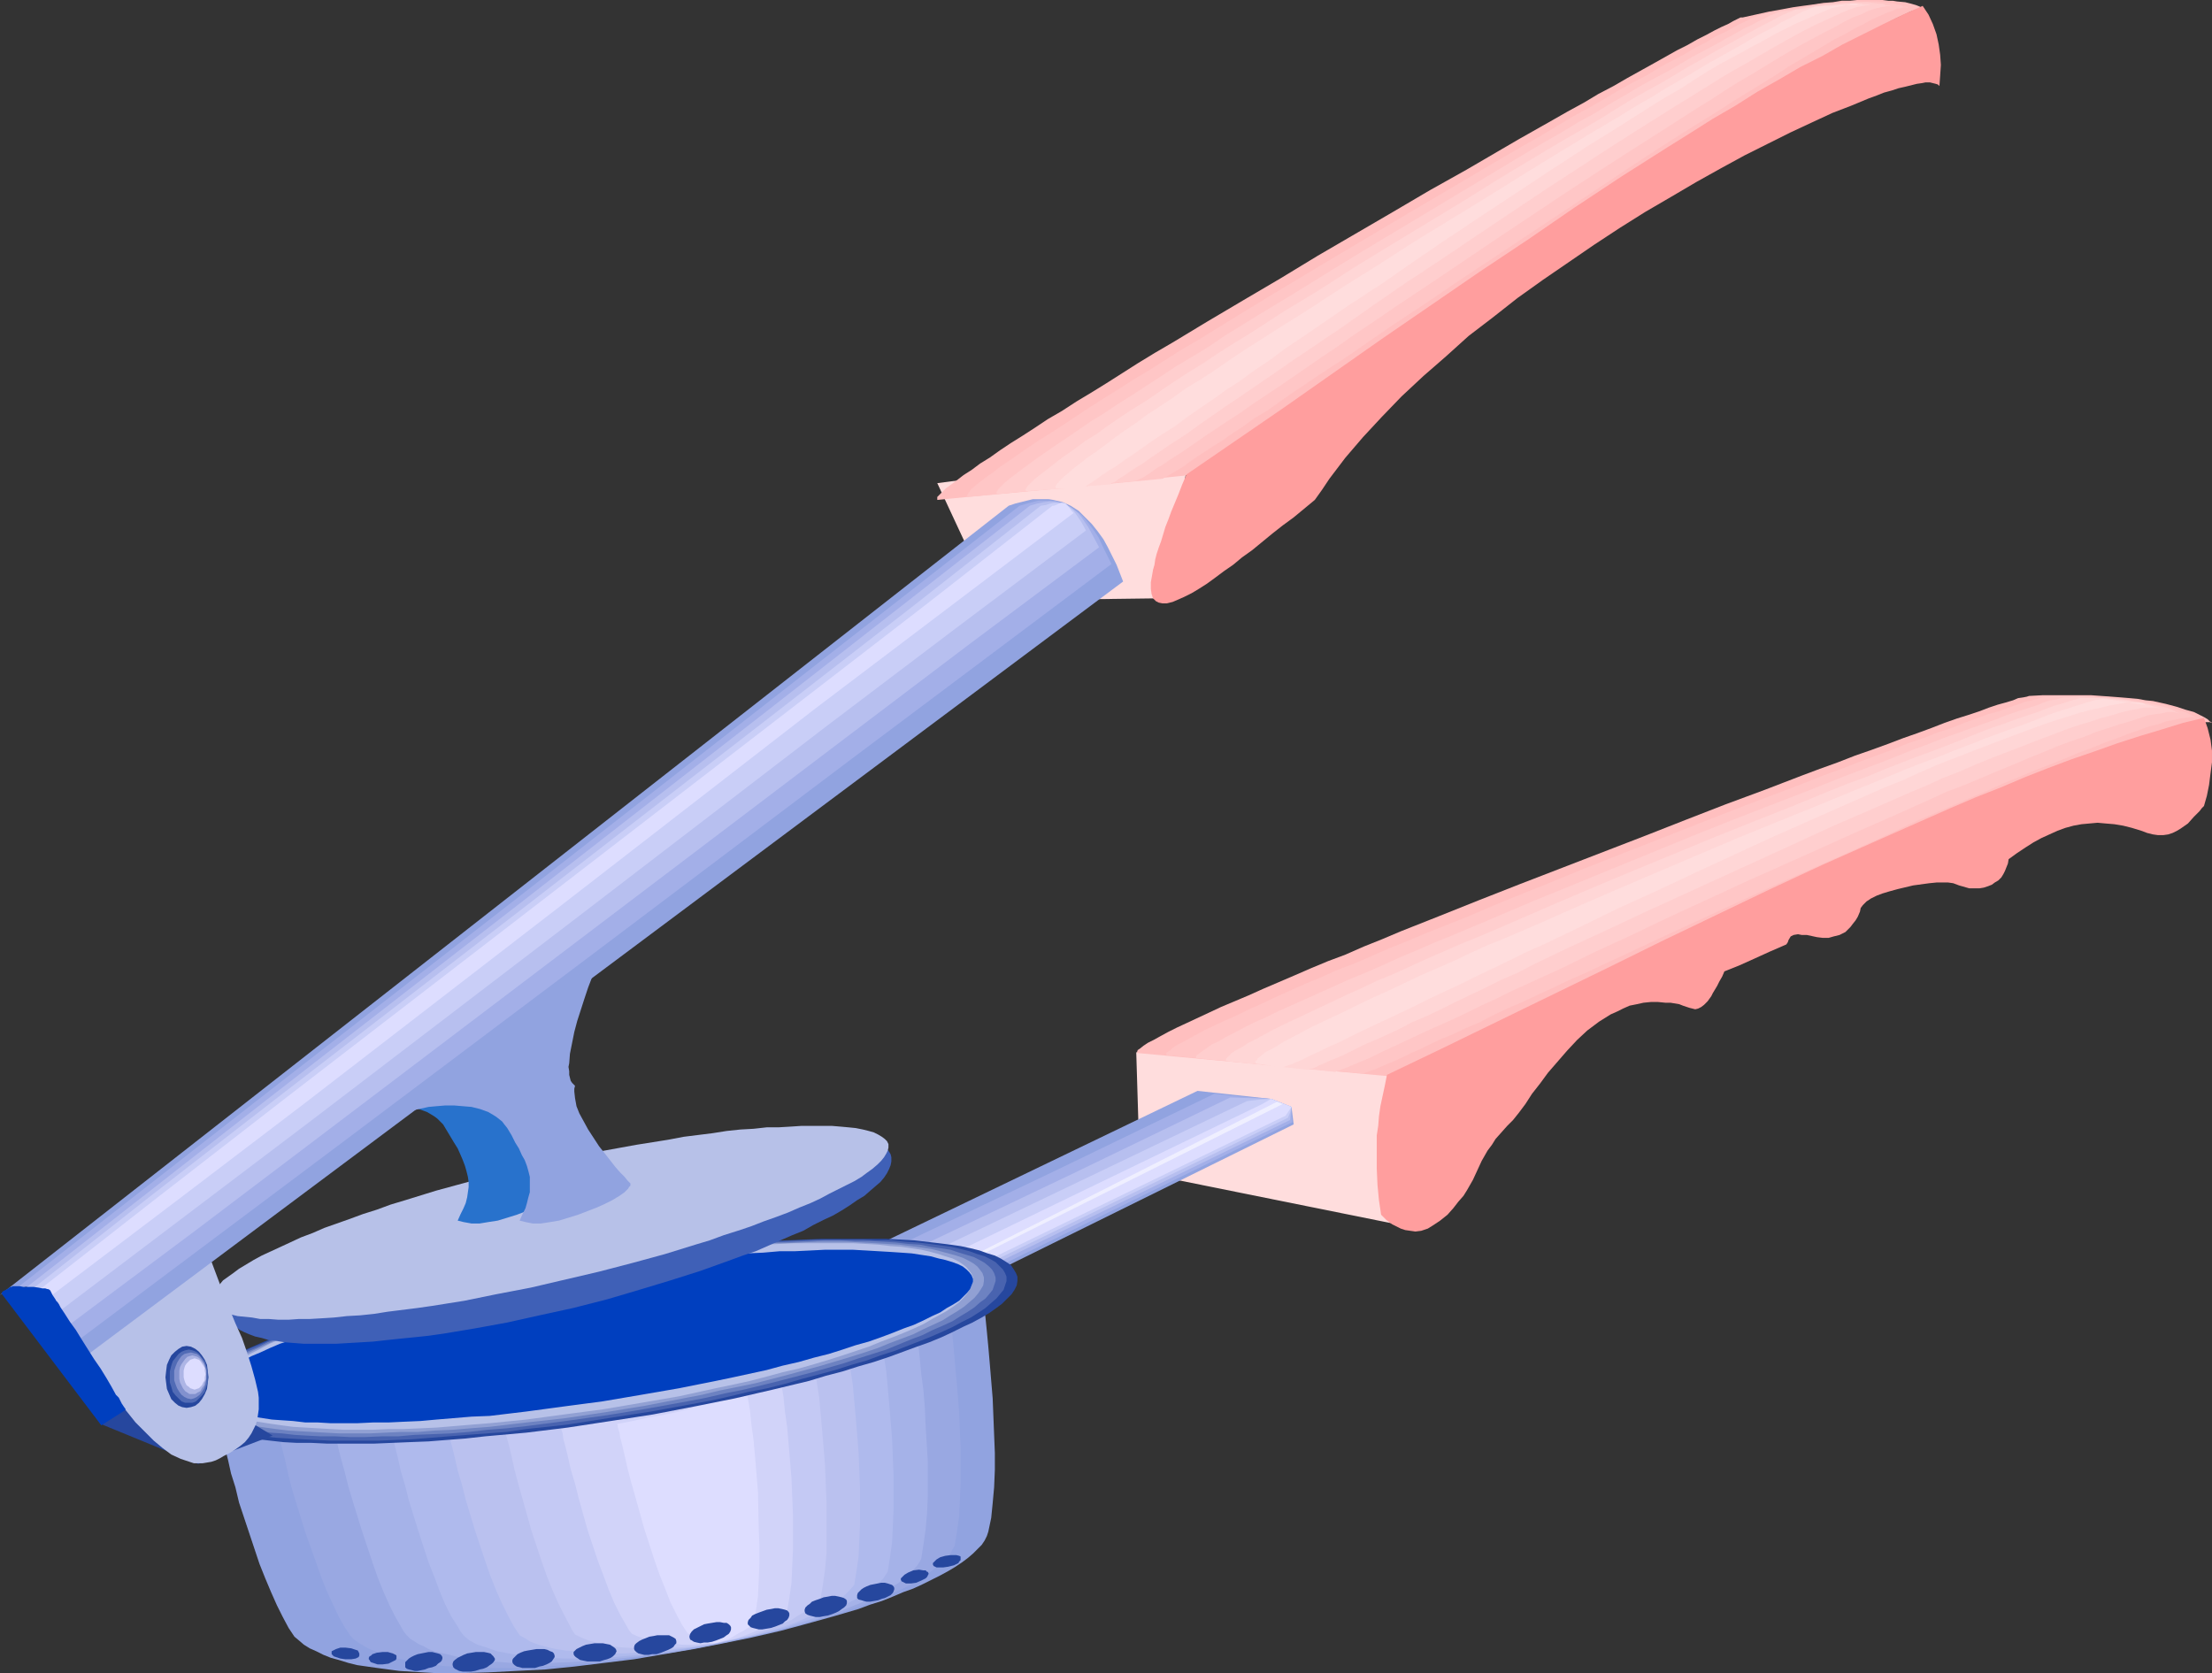 <?xml version="1.0" encoding="UTF-8" standalone="no"?>
<svg
   version="1.0"
   width="129.766mm"
   height="98.162mm"
   id="svg64"
   sodipodi:docname="Press.wmf"
   xmlns:inkscape="http://www.inkscape.org/namespaces/inkscape"
   xmlns:sodipodi="http://sodipodi.sourceforge.net/DTD/sodipodi-0.dtd"
   xmlns="http://www.w3.org/2000/svg"
   xmlns:svg="http://www.w3.org/2000/svg">
  <rect width="100%" height="100%" fill="#333333" stroke="none"/>
  <sodipodi:namedview
     id="namedview64"
     pagecolor="#ffffff"
     bordercolor="#000000"
     borderopacity="0.25"
     inkscape:showpageshadow="2"
     inkscape:pageopacity="0.0"
     inkscape:pagecheckerboard="0"
     inkscape:deskcolor="#d1d1d1"
     inkscape:document-units="mm" />
  <defs
     id="defs1">
    <pattern
       id="WMFhbasepattern"
       patternUnits="userSpaceOnUse"
       width="6"
       height="6"
       x="0"
       y="0" />
  </defs>
  <path
     style="fill:#ffdddd;fill-opacity:1;fill-rule:evenodd;stroke:none"
     d="m 251.934,233.333 0.808,26.662 56.883,11.473 -1.131,-34.095 z"
     id="path1" />
  <path
     style="fill:#ffdddd;fill-opacity:1;fill-rule:evenodd;stroke:none"
     d="m 207.817,107.133 12.12,26.016 37.976,-0.485 5.979,-32.802 z"
     id="path2" />
  <path
     style="fill:#ffbfbf;fill-opacity:1;fill-rule:evenodd;stroke:none"
     d="m 252.096,233.495 56.075,5.171 0.162,-0.162 0.646,-0.162 0.646,-0.323 0.97,-0.323 1.293,-0.485 1.454,-0.646 1.454,-0.646 1.778,-0.808 1.939,-0.808 2.262,-0.97 2.262,-1.131 2.424,-1.131 2.747,-1.131 2.747,-1.293 2.909,-1.293 3.07,-1.454 3.232,-1.454 3.394,-1.616 3.394,-1.454 3.394,-1.777 7.434,-3.232 3.717,-1.777 3.878,-1.777 7.918,-3.555 8.08,-3.717 16.483,-7.595 16.483,-7.433 8.08,-3.717 7.918,-3.555 7.757,-3.393 3.878,-1.616 3.717,-1.616 3.555,-1.454 3.394,-1.616 3.394,-1.293 3.394,-1.454 3.07,-1.293 3.07,-1.293 2.909,-1.131 2.747,-1.131 2.586,-0.97 2.424,-0.97 2.262,-0.808 2.101,-0.808 1.939,-0.646 1.778,-0.485 1.454,-0.485 1.454,-0.323 1.131,-0.162 0.808,-0.162 h 0.808 l 0.485,0.162 -0.162,-0.162 -0.323,-0.162 -0.485,-0.485 -0.808,-0.485 -0.97,-0.485 -1.293,-0.646 -1.778,-0.485 -1.939,-0.646 -2.424,-0.646 -1.454,-0.323 -1.454,-0.323 -1.616,-0.162 -1.778,-0.323 -1.778,-0.162 -1.939,-0.162 -2.101,-0.162 -2.262,-0.162 -2.262,-0.162 h -2.424 -2.586 -2.747 -2.909 l -3.07,0.162 -0.485,0.162 -0.808,0.162 -1.131,0.162 -1.131,0.485 -1.616,0.485 -1.778,0.485 -1.939,0.646 -2.101,0.808 -2.424,0.808 -2.586,0.808 -2.747,0.97 -2.909,1.131 -3.07,1.131 -3.232,1.131 -3.394,1.293 -3.555,1.293 -3.717,1.293 -3.717,1.454 -4.04,1.454 -3.878,1.454 -4.202,1.616 -4.202,1.616 -8.726,3.232 -8.726,3.393 -9.05,3.555 -18.422,7.11 -9.211,3.555 -9.05,3.555 -8.888,3.555 -8.565,3.393 -4.202,1.777 -4.04,1.616 -4.04,1.777 -3.878,1.454 -3.878,1.616 -3.717,1.616 -3.394,1.454 -3.394,1.454 -3.232,1.454 -3.07,1.293 -3.07,1.293 -2.747,1.293 -2.424,1.131 -2.424,1.131 -2.101,0.97 -1.939,0.97 -1.778,0.97 -1.454,0.808 -1.293,0.646 -0.97,0.646 -0.808,0.646 -0.485,0.323 -0.162,0.485 z"
     id="path3" />
  <path
     style="fill:#ffc6c6;fill-opacity:1;fill-rule:evenodd;stroke:none"
     d="m 258.721,233.98 21.654,2.101 21.654,1.939 h 0.323 l 0.485,-0.162 0.808,-0.323 0.97,-0.323 1.131,-0.485 1.454,-0.646 1.616,-0.646 1.778,-0.808 1.939,-0.97 2.262,-0.97 2.262,-1.131 2.424,-1.131 2.747,-1.131 2.747,-1.293 3.07,-1.293 3.07,-1.616 3.07,-1.454 3.394,-1.454 3.394,-1.616 3.555,-1.616 3.717,-1.777 3.717,-1.616 3.717,-1.777 3.878,-1.777 7.918,-3.717 8.08,-3.717 16.806,-7.756 16.645,-7.433 8.242,-3.717 7.918,-3.717 7.918,-3.393 3.717,-1.616 3.878,-1.616 3.555,-1.616 3.555,-1.454 3.394,-1.454 3.394,-1.293 3.232,-1.293 3.07,-1.293 3.07,-1.131 2.747,-1.131 2.747,-0.97 2.424,-0.97 2.424,-0.808 2.101,-0.808 2.101,-0.485 1.778,-0.646 1.616,-0.323 1.454,-0.323 1.293,-0.162 0.97,-0.162 h 0.646 l 0.646,0.323 -0.162,-0.162 -0.162,-0.162 -0.485,-0.323 -0.646,-0.323 -0.97,-0.485 -1.131,-0.323 -1.454,-0.646 -1.616,-0.485 -2.101,-0.485 -2.262,-0.485 -2.747,-0.323 -1.454,-0.162 -1.454,-0.162 -1.778,-0.162 -1.778,-0.162 h -1.778 l -1.939,-0.162 h -2.101 -2.101 -2.424 l -2.262,0.162 h -0.485 l -0.808,0.162 -0.97,0.323 -1.293,0.323 -1.454,0.323 -1.778,0.646 -1.939,0.646 -2.101,0.808 -2.424,0.646 -2.586,0.97 -2.747,0.97 -2.747,1.131 -3.07,0.97 -3.232,1.293 -3.394,1.131 -3.555,1.454 -3.555,1.293 -3.878,1.454 -3.717,1.454 -4.04,1.454 -4.04,1.616 -4.202,1.616 -8.565,3.232 -8.726,3.393 -9.05,3.555 -18.099,7.11 -9.05,3.717 -8.888,3.555 -8.726,3.717 -8.565,3.393 -4.202,1.777 -4.04,1.616 -4.04,1.777 -3.717,1.616 -3.878,1.454 -3.555,1.616 -3.555,1.454 -3.232,1.454 -3.232,1.454 -3.07,1.454 -2.909,1.293 -2.586,1.293 -2.586,1.131 -2.424,1.131 -2.101,0.97 -1.778,0.97 -1.778,0.97 -1.454,0.808 -1.293,0.646 -0.97,0.646 -0.646,0.646 -0.646,0.323 -0.162,0.485 z"
     id="path4" />
  <path
     style="fill:#ffcece;fill-opacity:1;fill-rule:evenodd;stroke:none"
     d="m 265.185,234.626 15.514,1.454 15.352,1.616 0.323,-0.162 0.485,-0.162 0.808,-0.323 0.97,-0.323 1.131,-0.485 1.454,-0.646 1.616,-0.646 1.778,-0.808 1.939,-0.97 2.101,-0.97 2.424,-1.131 2.424,-1.131 2.747,-1.293 2.909,-1.293 2.909,-1.293 3.07,-1.454 3.232,-1.616 3.232,-1.454 3.555,-1.777 3.555,-1.616 7.434,-3.393 7.595,-3.717 8.08,-3.717 8.08,-3.878 16.806,-7.756 16.968,-7.595 8.242,-3.717 8.08,-3.555 7.918,-3.555 3.878,-1.777 3.878,-1.454 7.272,-3.07 3.555,-1.454 3.394,-1.454 3.232,-1.293 3.07,-1.293 3.07,-1.131 2.909,-0.97 2.747,-1.131 2.586,-0.808 2.424,-0.808 2.262,-0.646 1.939,-0.646 1.939,-0.646 1.778,-0.323 1.454,-0.162 1.293,-0.323 h 1.131 l 0.808,0.162 0.646,0.162 h -0.162 l -0.162,-0.162 -0.323,-0.162 -0.646,-0.323 -0.646,-0.323 -0.97,-0.323 -1.131,-0.323 -1.454,-0.323 -1.454,-0.323 -1.939,-0.323 -1.939,-0.323 -2.262,-0.323 -2.586,-0.162 -2.909,-0.162 -3.07,-0.162 -3.394,0.162 h -0.485 l -0.808,0.162 -0.97,0.323 -1.293,0.162 -1.454,0.485 -1.616,0.646 -1.939,0.646 -2.101,0.646 -2.424,0.808 -2.424,0.97 -2.747,0.97 -2.747,0.97 -3.07,1.131 -3.232,1.131 -3.232,1.293 -3.555,1.293 -3.555,1.454 -3.717,1.454 -3.878,1.454 -3.878,1.454 -4.04,1.616 -4.04,1.616 -8.403,3.232 -8.726,3.393 -8.888,3.555 -17.776,7.271 -9.05,3.717 -8.726,3.555 -8.726,3.717 -8.403,3.555 -4.04,1.616 -4.04,1.777 -3.878,1.616 -3.878,1.777 -3.717,1.616 -3.555,1.454 -3.555,1.616 -3.232,1.454 -3.232,1.454 -2.909,1.293 -2.909,1.293 -2.586,1.293 -2.586,1.131 -2.262,1.131 -2.101,1.131 -1.939,0.97 -1.616,0.97 -1.454,0.646 -1.131,0.808 -0.97,0.646 -0.808,0.646 -0.485,0.323 -0.162,0.485 z"
     id="path5" />
  <path
     style="fill:#ffd6d6;fill-opacity:1;fill-rule:evenodd;stroke:none"
     d="m 271.811,235.273 9.211,0.97 8.888,0.97 0.323,-0.162 h 0.485 l 0.808,-0.323 0.97,-0.485 1.131,-0.485 1.454,-0.646 1.616,-0.646 1.778,-0.808 1.939,-0.97 2.262,-1.131 2.262,-0.97 2.586,-1.131 2.747,-1.293 2.747,-1.454 3.07,-1.293 3.07,-1.454 3.232,-1.616 3.394,-1.616 3.394,-1.616 3.555,-1.777 3.717,-1.616 3.717,-1.939 7.757,-3.717 8.08,-3.717 8.242,-3.878 16.968,-7.756 16.968,-7.756 8.403,-3.878 8.242,-3.555 8.08,-3.555 3.878,-1.616 3.878,-1.777 3.717,-1.454 3.717,-1.616 3.555,-1.454 3.394,-1.293 3.394,-1.293 3.232,-1.293 3.07,-1.131 2.909,-1.131 2.747,-0.97 2.747,-0.808 2.424,-0.808 2.424,-0.646 2.101,-0.646 1.939,-0.485 1.778,-0.323 1.616,-0.323 h 1.293 1.131 l 0.97,0.162 0.808,0.162 h -0.162 -0.162 l -0.323,-0.162 -0.485,-0.162 -0.646,-0.162 -0.646,-0.162 -0.808,-0.323 -1.131,-0.162 -1.131,-0.323 -1.131,-0.162 -1.454,-0.323 -1.616,-0.162 -1.616,-0.162 -1.778,-0.162 h -2.101 -2.101 -0.485 -0.646 l -1.131,0.323 -1.131,0.323 -1.454,0.485 -1.778,0.485 -1.778,0.646 -2.101,0.808 -2.424,0.808 -2.424,0.808 -2.586,0.97 -2.909,0.97 -2.909,1.131 -3.232,1.293 -3.232,1.293 -3.394,1.293 -3.555,1.293 -3.717,1.454 -3.717,1.454 -3.878,1.616 -4.04,1.454 -4.04,1.616 -8.242,3.393 -8.565,3.393 -8.888,3.555 -17.614,7.271 -8.888,3.717 -8.726,3.717 -8.565,3.717 -8.242,3.555 -4.04,1.616 -4.04,1.777 -3.717,1.616 -3.878,1.777 -3.555,1.616 -3.555,1.454 -3.394,1.616 -3.232,1.454 -3.07,1.454 -3.07,1.454 -2.747,1.293 -2.747,1.293 -2.424,1.131 -2.262,1.131 -2.101,1.131 -1.778,0.97 -1.616,0.808 -1.454,0.97 -1.293,0.646 -0.97,0.646 -0.646,0.646 -0.485,0.485 -0.162,0.323 z"
     id="path6" />
  <path
     style="fill:#ffdddd;fill-opacity:1;fill-rule:evenodd;stroke:none"
     d="m 278.436,235.757 5.494,0.97 h 0.323 l 0.485,-0.162 0.808,-0.323 0.97,-0.323 1.131,-0.485 1.454,-0.646 1.616,-0.808 1.778,-0.808 1.939,-0.97 2.262,-0.97 2.262,-1.131 2.586,-1.293 2.747,-1.293 2.747,-1.293 3.07,-1.454 3.07,-1.454 3.232,-1.616 3.394,-1.616 3.555,-1.616 3.555,-1.777 3.717,-1.777 3.717,-1.777 3.878,-1.939 4.04,-1.777 8.08,-3.878 8.242,-4.04 8.565,-3.878 8.565,-4.04 17.13,-7.918 8.403,-3.717 8.403,-3.717 8.08,-3.555 4.04,-1.616 3.878,-1.777 3.717,-1.616 3.717,-1.454 3.717,-1.454 3.394,-1.293 3.394,-1.293 3.394,-1.293 3.07,-1.131 3.07,-1.131 2.909,-0.97 2.586,-0.808 2.586,-0.808 2.424,-0.646 2.262,-0.485 1.939,-0.485 1.939,-0.323 1.616,-0.323 h 1.454 1.293 l 0.97,0.162 0.808,0.323 h -0.162 -0.162 -0.162 -0.323 l -0.97,-0.162 -1.293,-0.162 -1.454,-0.323 -1.454,-0.162 -3.394,-0.485 h -0.485 l -0.646,0.162 -0.97,0.162 -1.293,0.323 -1.454,0.485 -1.616,0.485 -1.939,0.646 -2.101,0.646 -2.262,0.808 -2.424,0.97 -2.586,0.97 -2.747,0.97 -3.07,1.131 -3.07,1.131 -3.232,1.293 -3.394,1.293 -3.555,1.454 -3.555,1.293 -3.717,1.454 -3.878,1.616 -7.918,3.232 -8.242,3.393 -8.403,3.393 -8.726,3.555 -17.453,7.433 -8.726,3.717 -8.565,3.717 -8.403,3.717 -8.242,3.555 -4.04,1.616 -3.878,1.777 -3.717,1.777 -3.717,1.616 -3.717,1.616 -3.394,1.616 -3.394,1.616 -3.232,1.454 -3.07,1.454 -2.909,1.454 -2.747,1.293 -2.747,1.293 -2.424,1.131 -2.101,1.131 -2.101,1.131 -1.939,0.97 -1.454,0.97 -1.454,0.808 -1.293,0.646 -0.808,0.646 -0.808,0.646 -0.323,0.485 -0.323,0.323 z"
     id="path7" />
  <path
     style="fill:#ffbfbf;fill-opacity:1;fill-rule:evenodd;stroke:none"
     d="m 207.817,110.85 28.118,-2.747 27.795,-2.747 h 0.323 l 0.485,-0.323 0.646,-0.323 0.808,-0.485 1.131,-0.808 1.293,-0.646 1.293,-0.97 1.616,-0.97 1.778,-1.131 1.939,-1.293 2.101,-1.454 2.101,-1.454 2.424,-1.616 2.424,-1.616 2.586,-1.777 2.747,-1.777 2.909,-1.939 2.909,-1.777 3.07,-2.101 3.07,-2.101 3.232,-2.262 3.232,-2.101 3.394,-2.262 3.394,-2.262 6.949,-4.686 7.272,-4.848 14.544,-9.695 14.706,-9.695 7.272,-4.848 7.11,-4.524 6.787,-4.524 6.626,-4.201 3.232,-2.101 3.232,-1.939 2.909,-1.939 2.909,-1.939 2.909,-1.616 2.747,-1.616 2.586,-1.616 2.424,-1.454 2.424,-1.454 2.262,-1.293 1.939,-1.131 1.939,-1.131 1.778,-0.97 1.616,-0.808 1.454,-0.646 1.293,-0.646 0.97,-0.323 0.97,-0.323 h 0.646 0.485 l -0.162,-0.162 h -0.323 l -0.485,-0.323 -0.808,-0.323 -1.131,-0.323 -1.293,-0.323 -1.778,-0.162 -0.97,-0.162 h -0.97 L 417.412,0 h -1.131 -2.909 -1.616 l -1.616,0.162 h -1.778 l -1.939,0.323 -2.101,0.162 -2.101,0.323 -2.424,0.323 -2.262,0.323 -2.586,0.485 -2.747,0.485 -2.909,0.646 -2.909,0.646 h -0.485 l -0.646,0.323 -0.97,0.485 -1.131,0.646 -1.454,0.646 -1.616,0.808 -1.778,0.97 -1.939,0.97 -2.262,1.293 -2.262,1.131 -2.586,1.454 -2.586,1.454 -2.909,1.616 -2.909,1.616 -3.07,1.777 -3.394,1.777 -3.232,1.939 -3.555,1.939 -3.394,1.939 -3.717,2.101 -3.717,2.101 -3.878,2.262 -7.757,4.524 -8.08,4.524 -8.242,4.848 -16.645,9.695 -8.242,5.009 -8.242,4.848 -7.918,4.686 -7.757,4.686 -3.878,2.262 -3.717,2.262 -3.555,2.262 -3.555,2.262 -3.394,2.101 -3.232,1.939 -3.232,2.101 -3.07,1.777 -2.909,1.939 -2.747,1.777 -2.586,1.616 -2.424,1.616 -2.262,1.616 -2.101,1.293 -1.939,1.454 -1.778,1.131 -1.454,1.131 -1.293,0.97 -1.131,0.808 -0.808,0.808 -0.646,0.646 -0.485,0.485 v 0.323 z"
     id="path8" />
  <path
     style="fill:#ffc6c6;fill-opacity:1;fill-rule:evenodd;stroke:none"
     d="m 214.605,110.203 43.147,-4.04 0.323,-0.162 0.323,-0.162 0.808,-0.485 0.808,-0.485 1.131,-0.646 1.293,-0.808 1.293,-0.97 1.616,-1.131 1.778,-1.131 1.939,-1.293 2.101,-1.293 2.262,-1.616 2.262,-1.454 2.424,-1.777 2.747,-1.616 2.747,-1.939 2.747,-1.939 2.909,-1.939 3.07,-2.101 3.232,-2.101 3.232,-2.101 3.232,-2.262 6.787,-4.686 7.11,-4.686 7.11,-4.848 14.867,-9.857 14.867,-9.857 7.272,-4.848 7.11,-4.686 7.11,-4.524 6.787,-4.201 3.232,-2.101 6.302,-3.878 2.909,-1.777 2.909,-1.939 2.747,-1.616 2.747,-1.616 2.424,-1.454 2.424,-1.454 2.262,-1.131 2.262,-1.293 1.939,-0.97 1.778,-0.97 1.778,-0.808 1.454,-0.646 1.293,-0.485 1.131,-0.485 0.97,-0.162 0.808,-0.162 0.646,0.162 -0.162,-0.162 -0.323,-0.162 h -0.485 l -0.646,-0.323 -0.97,-0.162 -1.131,-0.323 -1.293,-0.162 -1.778,-0.162 h -2.101 -3.555 -1.293 l -1.454,0.162 -1.616,0.162 -1.616,0.162 -1.778,0.162 -1.778,0.323 -1.939,0.323 -1.939,0.323 -2.101,0.323 -2.262,0.485 -2.262,0.485 -0.646,0.162 -0.646,0.323 -0.97,0.323 -1.131,0.646 -1.454,0.646 -1.454,0.808 -1.778,0.97 -2.101,0.97 -2.101,1.293 -2.262,1.131 -2.424,1.454 -2.747,1.454 -2.747,1.454 -2.909,1.777 -3.07,1.616 -3.232,1.777 -3.232,1.939 -3.394,1.939 -3.555,1.939 -7.272,4.363 -3.717,2.101 -7.757,4.524 -7.918,4.686 -8.242,4.848 -16.322,9.695 -8.08,4.848 -8.08,4.848 -7.918,4.848 -7.595,4.686 -3.878,2.262 -3.555,2.262 -3.555,2.262 -3.555,2.101 -3.232,2.101 -3.394,2.101 -3.07,1.939 -2.909,1.939 -2.909,1.939 -2.747,1.777 -2.586,1.616 -2.424,1.616 -2.101,1.454 -2.101,1.454 -1.939,1.293 -1.616,1.293 -1.616,1.131 -1.293,0.97 -0.97,0.808 -0.97,0.808 -0.485,0.646 -0.323,0.485 -0.162,0.323 z"
     id="path9" />
  <path
     style="fill:#ffcece;fill-opacity:1;fill-rule:evenodd;stroke:none"
     d="m 221.069,109.557 15.352,-1.454 15.352,-1.454 h 0.162 l 0.485,-0.323 0.808,-0.323 0.808,-0.485 0.97,-0.646 1.293,-0.97 1.454,-0.808 1.616,-1.131 1.778,-1.131 1.939,-1.293 2.101,-1.454 2.101,-1.454 2.424,-1.616 2.424,-1.616 2.747,-1.777 2.747,-1.939 2.909,-1.939 2.909,-1.939 3.07,-2.101 6.302,-4.363 3.394,-2.262 3.394,-2.424 3.394,-2.262 7.11,-4.848 7.272,-4.848 14.867,-10.018 15.029,-10.018 7.434,-4.848 7.272,-4.686 7.11,-4.524 6.787,-4.363 3.394,-2.101 3.232,-2.101 3.07,-1.939 3.07,-1.777 2.909,-1.777 2.909,-1.777 2.747,-1.616 2.586,-1.454 2.424,-1.293 2.424,-1.293 2.262,-1.131 1.939,-1.131 1.939,-0.97 1.778,-0.646 1.616,-0.808 1.454,-0.485 1.293,-0.323 0.97,-0.162 0.808,-0.162 0.646,0.162 v 0 l -0.323,-0.162 -0.323,-0.162 h -0.646 l -0.646,-0.323 h -0.97 l -1.131,-0.162 -1.293,-0.162 h -3.394 l -2.101,0.162 -2.262,0.162 -2.424,0.323 -2.909,0.323 -2.909,0.646 -3.394,0.485 -0.485,0.162 -0.646,0.323 -0.97,0.323 -1.131,0.646 -1.454,0.646 -1.454,0.808 -1.778,0.808 -1.939,1.131 -2.101,1.131 -2.262,1.293 -2.424,1.293 -2.747,1.454 -2.747,1.616 -2.747,1.616 -3.07,1.616 -3.232,1.777 -3.232,1.939 -3.394,1.939 -3.394,2.101 -3.555,1.939 -3.717,2.262 -3.717,2.101 -7.595,4.524 -7.757,4.686 -8.08,4.848 -16.16,9.695 -7.918,4.848 -8.08,5.009 -7.757,4.686 -7.595,4.686 -3.555,2.424 -3.717,2.262 -3.555,2.101 -3.394,2.262 -3.232,2.101 -3.232,2.101 -3.07,1.939 -2.909,1.939 -2.909,1.777 -2.586,1.777 -2.586,1.777 -2.424,1.616 -2.101,1.454 -2.101,1.454 -1.778,1.293 -1.778,1.293 -1.454,1.131 -1.293,0.97 -0.97,0.808 -0.808,0.808 -0.646,0.646 -0.323,0.485 -0.162,0.323 z"
     id="path10" />
  <path
     style="fill:#ffd6d6;fill-opacity:1;fill-rule:evenodd;stroke:none"
     d="m 227.533,108.911 9.211,-0.646 4.525,-0.485 2.262,-0.162 2.262,-0.162 h 0.323 l 0.323,-0.323 0.808,-0.323 0.808,-0.646 1.131,-0.646 1.131,-0.808 1.454,-0.97 1.616,-0.97 1.778,-1.293 1.939,-1.293 2.101,-1.454 2.262,-1.454 2.424,-1.616 2.424,-1.777 2.586,-1.777 2.747,-1.939 2.909,-1.939 3.07,-2.101 3.07,-2.101 3.07,-2.101 3.232,-2.262 3.394,-2.262 6.949,-4.686 7.11,-5.009 7.272,-5.009 7.595,-5.009 7.434,-5.009 15.19,-10.18 7.434,-4.848 7.434,-4.848 7.11,-4.524 6.949,-4.363 3.394,-2.101 3.394,-2.101 3.07,-1.939 3.232,-1.939 2.909,-1.616 3.07,-1.777 2.747,-1.616 2.586,-1.454 2.586,-1.454 2.424,-1.293 2.262,-1.131 2.101,-0.97 2.101,-0.97 1.778,-0.808 1.616,-0.646 1.454,-0.485 1.454,-0.323 1.131,-0.162 h 0.808 0.808 v 0 h -0.162 -0.323 -0.646 l -0.485,-0.162 h -0.808 l -0.808,-0.162 h -3.394 l -1.454,0.162 -1.454,0.162 h -1.616 l -1.939,0.323 -1.939,0.323 -1.939,0.323 h -0.646 l -0.646,0.323 -0.97,0.323 -1.131,0.485 -1.293,0.646 -1.454,0.808 -1.939,0.97 -1.778,0.97 -2.101,1.131 -2.262,1.293 -2.424,1.293 -2.586,1.454 -2.747,1.616 -2.909,1.616 -2.909,1.777 -3.07,1.777 -3.232,1.777 -3.394,1.939 -3.394,2.101 -3.394,2.101 -3.555,2.101 -3.717,2.101 -7.595,4.524 -7.757,4.686 -7.757,4.848 -15.998,9.695 -7.918,4.848 -7.757,5.009 -7.757,4.686 -7.434,4.848 -3.717,2.262 -3.555,2.262 -3.394,2.262 -3.394,2.101 -3.232,2.101 -3.07,2.101 -3.07,2.101 -2.909,1.777 -2.909,1.939 -2.586,1.777 -2.424,1.777 -2.424,1.454 -2.101,1.616 -2.101,1.454 -1.778,1.293 -1.616,1.293 -1.454,1.131 -1.293,0.97 -0.97,0.808 -0.808,0.808 -0.646,0.646 -0.323,0.485 -0.162,0.323 z"
     id="path11" />
  <path
     style="fill:#ffdddd;fill-opacity:1;fill-rule:evenodd;stroke:none"
     d="m 234.158,108.264 h 5.656 l 0.323,-0.162 0.485,-0.162 0.646,-0.485 0.808,-0.485 1.131,-0.808 1.131,-0.808 1.454,-0.97 1.616,-0.97 1.778,-1.293 1.939,-1.293 2.101,-1.454 2.262,-1.616 2.424,-1.616 2.586,-1.616 2.586,-1.939 2.747,-1.939 2.909,-1.939 2.909,-2.101 3.232,-2.101 3.07,-2.262 3.394,-2.262 3.232,-2.424 6.949,-4.686 7.272,-5.009 7.434,-4.848 7.434,-5.171 7.595,-5.171 15.352,-10.18 7.595,-5.009 7.434,-4.848 7.272,-4.524 7.11,-4.524 3.394,-2.101 3.394,-1.939 3.232,-2.101 3.07,-1.939 3.07,-1.777 3.07,-1.616 2.909,-1.616 2.747,-1.454 2.586,-1.454 2.586,-1.293 2.262,-1.131 2.262,-0.97 2.101,-0.97 1.939,-0.808 1.616,-0.646 1.616,-0.323 1.454,-0.323 1.131,-0.323 h 1.131 l 0.808,0.162 h -0.485 l -0.485,0.162 h -0.97 -1.293 -1.293 l -1.616,0.162 -3.232,0.162 h -0.646 l -0.646,0.323 -0.808,0.323 -1.293,0.485 -1.293,0.646 -1.454,0.808 -1.778,0.808 -1.778,1.131 -2.262,1.131 -2.101,1.131 -2.424,1.454 -2.586,1.454 -2.586,1.454 -2.909,1.616 -2.909,1.777 -3.07,1.777 -3.07,1.777 -3.394,2.101 -3.394,1.939 -3.394,2.101 -3.555,2.101 -3.555,2.101 -7.434,4.524 -7.595,4.686 -7.757,4.848 -15.837,9.695 -7.757,5.009 -7.757,4.848 -7.434,4.848 -7.434,4.686 -7.11,4.524 -3.394,2.262 -3.232,2.262 -3.232,2.101 -3.232,1.939 -2.909,2.101 -2.909,1.939 -2.747,1.777 -2.586,1.939 -2.424,1.616 -2.262,1.616 -2.101,1.616 -1.939,1.454 -1.939,1.293 -1.616,1.293 -1.293,0.97 -1.293,1.131 -0.97,0.808 -0.808,0.808 -0.646,0.646 -0.323,0.485 -0.162,0.323 z"
     id="path12" />
  <path
     style="fill:#ff9e9e;fill-opacity:1;fill-rule:evenodd;stroke:none"
     d="m 307.524,238.343 -0.485,2.424 -0.485,2.262 -0.485,2.262 -0.323,2.262 -0.162,2.101 -0.323,2.101 v 3.878 3.555 l 0.162,3.555 0.323,3.393 0.485,3.232 v 0 l 0.323,0.323 0.323,0.323 0.485,0.485 0.646,0.485 0.646,0.485 0.97,0.485 0.97,0.485 0.97,0.323 1.131,0.162 1.131,0.162 1.293,-0.162 1.454,-0.485 1.293,-0.808 1.454,-0.97 0.808,-0.646 0.808,-0.646 1.293,-1.454 1.131,-1.454 1.131,-1.293 0.808,-1.293 0.646,-1.131 0.646,-1.131 0.97,-2.101 0.97,-2.101 1.293,-2.262 0.97,-1.293 0.808,-1.293 1.293,-1.454 1.293,-1.454 0.646,-0.646 0.646,-0.646 1.293,-1.616 1.454,-1.939 1.454,-2.262 1.778,-2.262 1.778,-2.424 2.101,-2.424 2.101,-2.424 2.262,-2.424 2.262,-2.101 2.586,-1.939 2.586,-1.616 1.454,-0.646 1.293,-0.646 1.454,-0.646 1.616,-0.323 1.454,-0.323 1.616,-0.162 h 1.616 l 1.616,0.162 h 1.131 l 0.97,0.162 0.97,0.162 0.808,0.323 1.454,0.485 0.646,0.162 0.646,0.162 0.646,-0.162 0.646,-0.323 0.646,-0.485 0.808,-0.808 0.808,-1.131 0.323,-0.646 0.485,-0.808 0.485,-0.808 0.485,-0.97 0.646,-1.131 0.485,-1.131 3.232,-1.293 3.232,-1.454 3.555,-1.616 3.717,-1.616 0.323,-0.485 0.162,-0.485 0.485,-0.808 0.646,-0.323 0.97,-0.162 0.808,0.162 h 1.131 l 2.262,0.485 1.293,0.162 h 1.293 l 1.131,-0.323 1.293,-0.323 1.293,-0.646 0.485,-0.485 0.646,-0.646 0.485,-0.646 0.646,-0.808 0.485,-0.808 0.485,-1.131 0.162,-0.808 0.485,-0.646 0.808,-0.808 0.97,-0.646 1.293,-0.646 1.293,-0.485 1.616,-0.485 1.778,-0.485 3.394,-0.808 3.555,-0.485 1.616,-0.162 h 1.293 1.293 l 1.131,0.162 1.293,0.485 1.131,0.323 1.131,0.323 h 1.131 1.131 l 0.97,-0.162 0.97,-0.323 0.808,-0.323 0.646,-0.485 0.808,-0.485 0.646,-0.646 0.485,-0.808 0.323,-0.646 0.323,-0.808 0.323,-0.808 0.162,-0.97 1.778,-1.293 1.939,-1.293 1.778,-1.131 1.778,-0.97 1.778,-0.808 1.778,-0.808 1.778,-0.646 1.778,-0.485 1.778,-0.323 1.778,-0.162 1.778,-0.162 1.778,0.162 1.939,0.162 1.939,0.323 1.939,0.485 2.101,0.646 1.293,0.485 1.293,0.323 1.131,0.162 h 1.131 l 1.131,-0.162 0.97,-0.323 0.97,-0.485 0.808,-0.485 1.616,-1.131 1.293,-1.454 0.646,-0.646 0.646,-0.646 0.485,-0.646 0.162,-0.162 0.323,-0.323 0.646,-2.262 0.485,-2.424 0.323,-2.585 0.323,-2.424 v -2.585 l -0.323,-2.424 -0.646,-2.585 -0.808,-2.262 -4.686,1.131 -4.686,1.454 -4.848,1.454 -5.01,1.616 -5.01,1.777 -5.171,1.777 -5.171,1.939 -5.333,2.101 -5.333,2.262 -5.333,2.101 -5.656,2.424 -5.494,2.424 -11.312,5.009 -11.635,5.171 -11.797,5.494 -11.797,5.656 -12.12,5.817 -12.12,5.979 -24.24,11.796 -12.282,5.979 z"
     id="path13" />
  <path
     style="fill:#ff9e9e;fill-opacity:1;fill-rule:evenodd;stroke:none"
     d="m 263.084,105.194 -0.97,2.262 -0.808,2.101 -0.808,1.939 -0.808,1.939 -0.646,1.777 -0.646,1.616 -0.485,1.616 -0.485,1.616 -0.485,1.293 -0.485,1.454 -0.323,1.293 -0.162,1.131 -0.323,1.131 -0.162,0.97 -0.323,1.777 v 1.454 l 0.162,1.131 0.323,0.97 0.646,0.646 0.646,0.323 0.808,0.162 h 0.97 l 1.293,-0.323 1.131,-0.485 1.454,-0.646 1.616,-0.808 1.616,-0.97 1.778,-1.131 1.778,-1.293 1.939,-1.454 2.101,-1.454 1.939,-1.616 2.262,-1.616 4.525,-3.717 2.262,-1.777 2.424,-1.777 4.686,-3.878 1.616,-2.262 1.616,-2.424 3.555,-4.686 3.878,-4.524 4.202,-4.524 4.363,-4.524 4.848,-4.524 5.01,-4.363 5.01,-4.524 5.494,-4.201 5.333,-4.201 5.656,-4.04 5.656,-3.878 5.656,-3.878 5.656,-3.717 5.656,-3.555 5.818,-3.393 5.494,-3.232 5.494,-3.07 5.333,-2.909 5.171,-2.585 4.848,-2.424 4.848,-2.262 4.525,-2.101 2.101,-0.808 2.101,-0.808 1.939,-0.808 1.939,-0.808 1.778,-0.646 1.616,-0.646 1.778,-0.485 1.454,-0.485 1.454,-0.323 1.293,-0.323 1.293,-0.323 1.131,-0.162 0.808,-0.162 h 0.97 l 0.646,0.162 0.646,0.162 0.485,0.162 0.323,0.323 0.162,-2.262 0.162,-2.424 -0.162,-2.262 -0.323,-2.262 -0.485,-2.262 -0.808,-2.262 -0.97,-2.101 -1.293,-1.939 -4.363,1.939 -4.363,2.101 -4.525,2.262 -4.525,2.262 -4.525,2.585 -4.848,2.424 -4.686,2.747 -4.848,2.747 -4.848,3.07 -5.01,2.909 -4.848,3.07 -5.171,3.232 -10.181,6.464 -10.504,6.948 -10.342,7.11 -10.666,7.11 -10.827,7.433 -10.827,7.433 -21.654,15.189 z"
     id="path14" />
  <path
     style="fill:#91a3e0;fill-opacity:1;fill-rule:evenodd;stroke:none"
     d="m 195.374,275.67 70.134,-33.772 16.322,1.777 4.525,1.777 0.485,3.878 -65.771,32.479 -3.717,-2.424 z"
     id="path15" />
  <path
     style="fill:#a3afe8;fill-opacity:1;fill-rule:evenodd;stroke:none"
     d="m 198.929,276.316 35.229,-16.805 35.067,-16.967 6.302,0.646 6.302,0.485 4.525,1.777 v 1.777 l 0.162,1.616 -32.966,16.159 -32.805,16.159 -1.778,-0.97 -0.808,-0.323 -0.808,-0.485 -9.211,-1.616 z"
     id="path16" />
  <path
     style="fill:#b7bfef;fill-opacity:1;fill-rule:evenodd;stroke:none"
     d="m 202.485,277.124 35.229,-16.805 35.067,-16.967 4.525,0.162 4.525,0.162 4.525,1.777 -0.162,1.454 -0.162,1.454 -65.933,32.156 -1.293,-0.646 -1.454,-0.485 -7.434,-1.131 z"
     id="path17" />
  <path
     style="fill:#c9cef7;fill-opacity:1;fill-rule:evenodd;stroke:none"
     d="m 206.04,277.932 70.458,-33.772 2.747,-0.323 2.586,-0.162 4.525,1.777 -0.323,1.293 -0.485,1.131 -32.966,15.997 -32.805,15.997 -2.424,-0.485 -5.656,-0.646 z"
     id="path18" />
  <path
     style="fill:#ddddff;fill-opacity:1;fill-rule:evenodd;stroke:none"
     d="m 209.757,278.74 70.134,-33.934 1.939,-1.131 4.525,1.777 -1.293,1.939 -65.933,31.994 h -1.778 z"
     id="path19" />
  <path
     style="fill:#efefff;fill-opacity:1;fill-rule:evenodd;stroke:none"
     d="m 217.029,277.77 66.094,-33.449 1.293,0.485 -65.933,32.964 z"
     id="path20" />
  <path
     style="fill:#91a3e0;fill-opacity:1;fill-rule:evenodd;stroke:none"
     d="m 48.965,317.036 0.162,0.808 0.162,1.131 0.323,0.97 0.323,1.293 0.646,2.585 0.646,2.909 0.97,3.07 0.808,3.393 2.262,6.787 2.262,6.787 1.293,3.232 1.293,3.07 1.293,2.909 1.293,2.585 1.293,2.424 0.646,0.97 0.646,0.97 0.97,0.808 1.131,0.97 1.293,0.808 1.454,0.646 1.616,0.808 1.616,0.646 1.778,0.485 2.101,0.646 1.939,0.485 2.262,0.323 2.262,0.323 2.424,0.323 2.424,0.323 2.586,0.162 2.586,0.162 2.909,0.162 h 5.656 l 5.979,-0.162 6.141,-0.323 6.464,-0.323 6.464,-0.646 6.626,-0.808 6.626,-0.808 6.626,-1.131 6.626,-1.131 6.626,-1.293 6.302,-1.293 6.302,-1.454 5.979,-1.616 5.818,-1.616 5.494,-1.616 2.586,-0.97 2.586,-0.808 2.424,-0.97 2.262,-0.97 2.262,-0.808 2.101,-0.97 1.939,-0.97 1.939,-0.97 1.778,-0.97 1.616,-0.97 1.454,-0.97 1.293,-0.97 1.131,-0.97 0.97,-0.97 0.97,-0.97 0.646,-0.97 0.485,-0.97 0.323,-0.97 0.646,-3.07 0.323,-3.232 0.323,-3.555 0.162,-3.878 v -3.717 l -0.162,-4.04 -0.323,-8.079 -0.323,-3.878 -0.323,-3.878 -0.323,-3.717 -0.323,-3.393 -0.323,-3.232 -0.485,-2.909 -0.162,-1.293 -0.162,-1.293 -0.162,-1.131 -0.162,-0.97 -84.194,16.32 z"
     id="path21" />
  <path
     style="fill:#99a8e2;fill-opacity:1;fill-rule:evenodd;stroke:none"
     d="m 61.57,316.875 0.162,0.808 0.162,1.131 0.323,1.131 0.323,1.131 0.646,2.585 0.646,2.909 0.808,3.232 0.97,3.232 2.101,6.787 2.424,6.787 1.131,3.232 1.293,3.232 1.293,2.747 1.293,2.747 1.293,2.262 0.646,0.97 0.646,0.97 0.808,0.808 1.131,0.808 1.131,0.646 1.131,0.646 1.454,0.485 1.454,0.646 1.616,0.485 1.616,0.485 1.778,0.323 1.939,0.485 1.939,0.323 2.101,0.162 2.262,0.323 2.101,0.162 4.686,0.323 h 5.01 5.171 l 5.333,-0.323 5.494,-0.323 5.656,-0.485 5.656,-0.646 5.656,-0.808 5.818,-0.808 5.656,-0.97 5.656,-1.131 5.494,-1.131 5.494,-1.293 5.171,-1.293 5.01,-1.454 4.848,-1.454 4.363,-1.454 4.202,-1.616 1.939,-0.808 1.778,-0.808 1.939,-0.808 1.616,-0.808 1.454,-0.97 1.454,-0.808 1.293,-0.97 1.131,-0.808 1.131,-0.808 0.97,-0.97 0.808,-0.808 0.646,-0.808 0.485,-0.97 0.485,-0.808 0.485,-3.07 0.485,-3.393 0.162,-3.555 0.162,-3.717 v -3.878 -4.04 l -0.323,-8.079 -0.323,-3.878 -0.323,-3.717 -0.323,-3.717 -0.323,-3.555 -0.323,-3.232 -0.485,-2.909 -0.162,-1.293 -0.162,-1.293 -0.162,-1.131 -0.162,-0.97 -5.171,0.97 -5.171,0.97 -4.848,1.131 -5.01,0.808 -9.534,1.939 -9.211,1.777 -9.05,1.777 -8.888,1.939 -34.744,6.948 -8.888,1.777 -8.888,1.777 -9.211,1.939 -9.696,1.777 -4.848,0.97 -5.01,0.97 -5.01,0.97 z"
     id="path22" />
  <path
     style="fill:#a5b2e8;fill-opacity:1;fill-rule:evenodd;stroke:none"
     d="m 74.013,316.713 0.162,0.808 0.323,1.131 0.485,2.262 0.646,2.585 0.808,2.909 0.808,3.232 0.97,3.232 2.101,6.787 2.262,6.787 1.131,3.232 1.293,3.232 1.293,2.909 1.293,2.585 1.293,2.262 0.646,1.131 0.646,0.808 0.808,0.808 0.808,0.485 0.97,0.646 1.131,0.485 1.131,0.646 1.293,0.485 1.293,0.323 1.454,0.323 3.232,0.808 3.394,0.485 3.717,0.323 3.878,0.323 h 4.202 4.363 l 4.525,-0.162 4.525,-0.323 4.686,-0.323 4.848,-0.485 4.848,-0.646 4.848,-0.646 4.686,-0.808 4.848,-0.97 4.686,-0.97 4.525,-0.97 4.363,-1.131 4.363,-1.131 4.04,-1.293 3.878,-1.293 3.555,-1.454 3.232,-1.293 2.909,-1.454 2.586,-1.616 1.293,-0.646 1.939,-1.616 0.97,-0.808 0.646,-0.808 0.646,-0.646 0.646,-0.97 0.323,-0.646 0.485,-3.07 0.485,-3.393 0.323,-3.555 0.162,-3.717 v -7.918 l -0.485,-7.918 -0.162,-3.878 -0.323,-3.878 -0.485,-3.717 -0.323,-3.393 -0.323,-3.232 -0.485,-2.909 -0.323,-2.585 -0.162,-1.131 -0.323,-0.97 -5.171,0.97 -4.848,0.97 -4.686,0.97 -4.525,0.808 -4.363,0.97 -4.202,0.808 -4.04,0.808 -3.878,0.808 -3.878,0.808 -3.717,0.808 -7.11,1.454 -6.949,1.454 -6.626,1.454 -6.787,1.454 -6.949,1.454 -7.11,1.616 -3.717,0.646 -3.878,0.808 -3.878,0.808 -4.04,0.808 -4.202,0.97 -4.363,0.808 -4.525,0.97 -4.686,0.97 -5.01,0.97 z"
     id="path23" />
  <path
     style="fill:#afbaed;fill-opacity:1;fill-rule:evenodd;stroke:none"
     d="m 86.618,316.551 0.162,0.808 0.323,1.131 0.162,0.97 0.323,1.293 0.646,2.585 0.646,2.909 0.97,3.232 0.808,3.232 2.101,6.787 2.262,6.948 1.293,3.232 1.131,3.07 1.293,3.07 1.293,2.585 1.454,2.262 0.646,1.131 0.646,0.808 0.485,0.485 0.808,0.646 1.778,0.97 2.101,0.646 2.262,0.808 2.586,0.485 2.747,0.485 3.07,0.323 3.07,0.162 3.394,0.162 h 3.555 l 3.555,-0.162 3.878,-0.162 3.717,-0.323 3.878,-0.323 7.757,-1.131 7.757,-1.293 3.878,-0.808 3.717,-0.808 3.555,-0.808 3.555,-0.97 3.232,-1.131 3.232,-0.97 2.909,-1.293 2.747,-1.131 2.586,-1.293 2.262,-1.131 1.939,-1.293 1.778,-1.454 1.293,-1.293 0.97,-1.454 0.485,-3.07 0.485,-3.393 0.162,-3.393 0.162,-3.878 v -3.878 -3.878 l -0.323,-8.079 -0.323,-3.878 -0.323,-3.878 -0.323,-3.717 -0.323,-3.393 -0.485,-3.232 -0.485,-2.909 -0.323,-2.585 -0.162,-1.131 -0.162,-0.97 -5.01,0.97 -4.848,0.97 -4.363,0.808 -4.202,0.97 -3.878,0.646 -3.717,0.97 -3.394,0.646 -3.232,0.646 -3.07,0.808 -2.909,0.646 -2.747,0.646 -2.747,0.485 -5.01,1.293 -5.01,1.131 -4.848,1.131 -5.171,1.131 -2.586,0.646 -2.747,0.646 -3.07,0.646 -3.07,0.646 -3.07,0.808 -3.555,0.646 -3.717,0.808 -3.878,0.808 -4.202,0.808 -4.363,0.97 -4.848,0.808 z"
     id="path24" />
  <path
     style="fill:#bac1ef;fill-opacity:1;fill-rule:evenodd;stroke:none"
     d="m 99.222,316.39 0.162,0.808 0.323,0.97 0.162,1.293 0.323,1.131 0.646,2.585 0.646,2.909 0.97,3.232 0.808,3.232 2.101,6.948 2.262,6.787 1.131,3.232 1.293,3.232 1.293,2.909 1.293,2.585 1.293,2.424 0.646,0.97 0.646,0.97 1.131,0.646 1.293,0.808 1.778,0.646 1.778,0.485 2.101,0.485 2.101,0.323 2.262,0.162 2.586,0.323 h 2.424 l 2.747,0.162 h 2.909 l 2.747,-0.162 5.818,-0.485 6.141,-0.646 5.818,-0.97 5.818,-1.293 2.747,-0.485 2.747,-0.808 2.747,-0.808 2.424,-0.808 2.424,-0.97 2.101,-0.97 2.101,-0.97 1.939,-1.131 1.616,-1.131 1.616,-1.131 1.131,-1.131 1.131,-1.293 0.485,-2.909 0.485,-3.393 0.162,-3.555 0.162,-3.717 v -3.878 -4.04 l -0.323,-7.918 -0.323,-4.04 -0.323,-3.878 -0.323,-3.555 -0.323,-3.555 -0.485,-3.232 -0.323,-2.909 -0.323,-2.585 -0.162,-1.131 -0.162,-0.97 -2.586,0.485 -2.586,0.485 -2.262,0.485 -2.262,0.485 -2.101,0.485 -2.101,0.323 -1.939,0.485 -1.778,0.323 -3.555,0.646 -3.07,0.808 -2.909,0.646 -2.586,0.485 -2.262,0.646 -2.101,0.485 -1.939,0.485 -1.939,0.485 -3.232,0.97 -6.141,1.777 -3.232,0.97 -1.778,0.323 -1.939,0.485 -2.101,0.646 -2.424,0.485 -2.586,0.646 -2.747,0.646 -3.232,0.646 -3.394,0.808 -1.939,0.323 -1.778,0.485 -2.101,0.323 -2.262,0.485 -2.101,0.323 -2.424,0.646 -2.424,0.323 z"
     id="path25" />
  <path
     style="fill:#c4c9f4;fill-opacity:1;fill-rule:evenodd;stroke:none"
     d="m 111.827,316.067 0.162,0.808 0.162,1.131 0.323,1.131 0.323,1.131 0.646,2.747 0.646,2.909 0.808,3.07 0.97,3.393 1.939,6.948 2.262,6.787 1.131,3.232 1.293,3.232 1.293,2.909 1.293,2.585 1.293,2.424 0.485,0.97 0.646,0.97 0.97,0.485 1.131,0.485 1.293,0.485 1.293,0.323 1.454,0.323 1.616,0.323 1.616,0.323 1.616,0.162 3.717,0.162 h 3.878 l 4.04,-0.162 4.202,-0.323 4.202,-0.646 4.04,-0.808 4.04,-0.97 3.717,-1.293 1.778,-0.646 1.778,-0.808 1.616,-0.646 1.454,-0.97 1.454,-0.808 1.293,-0.97 1.131,-0.97 1.131,-1.131 0.485,-2.909 0.485,-3.393 0.323,-3.555 v -3.717 -3.878 -4.04 l -0.323,-7.918 -0.323,-4.04 -0.323,-3.717 -0.323,-3.717 -0.323,-3.555 -0.485,-3.07 -0.323,-3.07 -0.323,-2.424 -0.323,-1.293 -0.162,-0.97 -2.586,0.485 -2.424,0.485 -2.101,0.485 -2.262,0.485 -2.101,0.323 -1.778,0.485 -1.778,0.323 -1.616,0.323 -1.616,0.323 -1.454,0.323 -1.293,0.323 -1.293,0.323 -2.262,0.646 -1.939,0.485 -1.454,0.485 -1.454,0.323 -1.131,0.323 -0.97,0.485 -0.808,0.323 -0.646,0.323 -1.131,0.485 -1.293,0.646 -0.646,0.162 -0.808,0.323 -0.97,0.485 -1.131,0.323 -1.293,0.323 -1.616,0.485 -1.778,0.485 -2.262,0.485 -1.293,0.323 -1.293,0.323 -1.454,0.323 -1.616,0.323 -1.616,0.323 -1.778,0.485 -1.939,0.323 -1.939,0.323 -2.262,0.485 -2.101,0.485 -2.424,0.485 z"
     id="path26" />
  <path
     style="fill:#d1d3f9;fill-opacity:1;fill-rule:evenodd;stroke:none"
     d="m 124.27,316.067 0.162,0.808 0.323,0.97 0.162,1.293 0.323,1.131 0.646,2.585 0.646,2.909 0.97,3.232 0.808,3.232 1.939,6.948 2.262,6.787 1.293,3.393 1.131,3.07 1.293,3.07 1.293,2.585 1.293,2.262 0.646,1.131 0.646,0.808 1.454,0.646 1.616,0.485 1.778,0.323 2.101,0.485 1.939,0.162 2.262,0.323 h 2.262 l 2.262,-0.162 2.424,-0.162 2.262,-0.485 2.424,-0.485 2.424,-0.808 2.424,-0.97 2.262,-1.293 2.262,-1.293 2.262,-1.777 0.485,-2.909 0.485,-3.393 0.162,-3.555 0.162,-3.717 v -3.878 -4.04 l -0.323,-7.918 -0.323,-3.878 -0.323,-3.878 -0.323,-3.717 -0.485,-3.393 -0.323,-3.232 -0.485,-2.909 -0.162,-1.293 -0.162,-1.131 -0.162,-1.293 -0.162,-0.97 -2.586,0.485 -2.262,0.485 -2.262,0.485 -2.101,0.485 -1.778,0.323 -1.778,0.323 -1.616,0.323 -1.454,0.323 -1.293,0.323 -1.293,0.323 -1.131,0.162 -0.97,0.323 -0.808,0.323 -0.808,0.162 -0.646,0.162 -0.485,0.162 -0.97,0.323 -0.485,0.323 -0.323,0.323 -0.162,0.162 0.162,0.162 0.323,0.162 0.646,0.162 0.646,0.323 0.162,0.162 0.162,0.162 v 0.323 l -0.323,0.162 -0.646,0.323 -0.808,0.323 -0.485,0.162 -0.808,0.162 -0.808,0.323 -0.808,0.162 -0.97,0.323 -0.97,0.162 -1.293,0.323 -1.293,0.323 -1.454,0.323 -1.616,0.323 -1.778,0.485 -1.939,0.323 -1.939,0.485 -2.262,0.485 -2.424,0.323 z"
     id="path27" />
  <path
     style="fill:#ddddff;fill-opacity:1;fill-rule:evenodd;stroke:none"
     d="m 136.875,315.744 0.162,0.97 0.323,0.97 0.162,1.131 0.323,1.131 0.646,2.747 0.646,2.909 0.808,3.07 0.97,3.393 1.939,6.948 2.262,6.948 1.131,3.232 1.293,3.232 1.131,2.909 1.293,2.585 1.293,2.424 0.646,0.97 0.646,0.97 h 0.97 l 0.646,0.162 0.646,0.323 0.646,0.323 0.323,0.323 0.485,0.323 0.97,0.485 0.485,0.162 h 0.646 l 0.808,-0.162 1.131,-0.323 1.293,-0.485 0.646,-0.323 1.616,-0.97 0.97,-0.485 0.97,-0.646 1.293,-0.646 0.485,-3.07 0.485,-3.232 0.162,-3.717 0.162,-3.717 v -3.878 l -0.162,-3.878 -0.162,-8.079 -0.323,-3.878 -0.323,-3.878 -0.323,-3.555 -0.485,-3.555 -0.323,-3.232 -0.485,-2.747 -0.323,-2.585 -0.162,-1.131 -0.162,-1.131 -2.586,0.485 -2.262,0.485 -2.101,0.485 -2.101,0.323 -1.778,0.485 -1.454,0.323 -1.454,0.323 -1.293,0.323 -1.131,0.162 -0.97,0.323 -0.808,0.162 -0.646,0.323 -0.646,0.162 -0.485,0.162 -0.323,0.162 -0.162,0.162 h -0.162 v 0.162 l 0.162,0.162 0.646,0.162 h 0.808 0.97 l 1.131,0.162 2.586,-0.162 h 3.555 l 1.131,0.162 h 0.646 l 0.485,0.162 0.323,0.162 -0.162,0.162 -0.162,0.162 -0.323,0.162 -0.485,0.162 -0.646,0.162 -0.646,0.162 -0.808,0.162 -0.97,0.323 -1.131,0.323 -1.293,0.323 -1.454,0.323 -1.616,0.323 -1.778,0.323 -1.939,0.323 -2.101,0.485 -2.262,0.485 z"
     id="path28" />
  <path
     style="fill:#26479e;fill-opacity:1;fill-rule:evenodd;stroke:none"
     d="m 129.926,279.548 9.534,-1.293 9.211,-1.131 4.525,-0.485 4.363,-0.485 4.363,-0.323 4.363,-0.323 4.202,-0.323 4.04,-0.162 3.878,-0.162 3.878,-0.162 h 3.717 7.11 3.232 l 3.232,0.162 3.07,0.162 2.747,0.323 2.747,0.323 2.586,0.323 2.262,0.323 2.262,0.485 1.939,0.485 1.778,0.646 1.616,0.485 1.293,0.646 1.293,0.808 0.97,0.646 0.646,0.97 0.485,0.808 0.323,0.808 v 0.97 l -0.162,0.97 -0.485,0.97 -0.646,0.97 -0.97,0.97 -1.131,1.131 -1.293,0.97 -1.616,1.131 -1.616,0.97 -2.101,1.131 -2.101,0.97 -2.262,1.131 -2.424,1.131 -2.747,1.131 -2.747,0.97 -3.07,1.131 -3.07,1.131 -3.394,1.131 -3.394,0.97 -3.555,1.131 -3.717,0.97 -3.717,1.131 -4.04,0.97 -4.04,0.97 -8.403,1.939 -8.888,1.777 -9.211,1.777 -9.373,1.454 -9.534,1.454 -9.211,1.131 -9.05,0.808 -4.363,0.485 -4.202,0.323 -4.04,0.323 -4.202,0.162 -3.878,0.162 -3.878,0.162 H 79.346 75.79 72.397 l -3.394,-0.162 h -3.232 l -2.909,-0.162 -2.909,-0.323 -2.747,-0.323 -2.424,-0.323 -2.424,-0.485 -2.101,-0.485 -2.101,-0.485 -1.778,-0.485 -1.616,-0.646 -1.293,-0.646 -1.131,-0.646 -0.97,-0.808 -0.808,-0.808 -0.485,-0.808 -0.162,-0.808 v -0.97 l 0.162,-0.97 0.323,-0.97 0.808,-0.97 0.808,-0.97 1.131,-1.131 1.293,-0.97 1.616,-1.131 1.778,-0.97 1.939,-1.131 2.101,-1.131 2.262,-0.97 2.586,-1.131 2.586,-1.131 2.747,-1.131 3.07,-1.131 3.07,-0.97 3.232,-1.131 3.555,-0.97 3.555,-1.131 3.717,-0.97 3.717,-1.131 4.04,-0.97 4.04,-0.97 8.403,-1.939 4.363,-0.97 4.525,-0.808 9.05,-1.777 z"
     id="path29" />
  <path
     style="fill:#4963af;fill-opacity:1;fill-rule:evenodd;stroke:none"
     d="m 129.603,279.709 9.211,-1.293 9.211,-1.131 4.363,-0.485 4.363,-0.485 8.403,-0.646 4.04,-0.323 4.04,-0.162 3.878,-0.162 3.717,-0.162 h 3.555 3.555 3.394 l 3.232,0.162 h 3.07 l 3.07,0.323 2.747,0.162 2.586,0.323 2.424,0.323 2.424,0.323 2.101,0.485 1.939,0.485 1.778,0.646 1.616,0.485 1.293,0.646 1.131,0.646 0.808,0.808 0.808,0.808 0.485,0.808 0.323,0.808 v 0.97 l -0.323,0.97 -0.323,0.97 -0.808,0.97 -0.808,0.97 -1.131,0.97 -1.293,1.131 -1.454,0.97 -1.778,1.131 -1.939,0.97 -2.101,1.131 -2.101,0.97 -2.586,1.131 -2.424,0.97 -2.909,1.131 -2.909,1.131 -3.07,0.97 -3.07,1.131 -3.394,0.97 -3.555,1.131 -3.555,0.97 -3.717,0.97 -3.878,1.131 -3.878,0.97 -4.202,0.808 -4.04,0.97 -4.363,0.97 -4.363,0.808 -8.888,1.616 -9.373,1.454 -9.211,1.454 -9.05,0.97 -4.363,0.646 -4.363,0.323 -4.363,0.323 -4.04,0.323 -4.04,0.323 -4.04,0.323 -3.878,0.162 -3.717,0.162 h -3.717 -3.555 -3.232 l -3.232,-0.162 -3.232,-0.162 -2.909,-0.162 -2.747,-0.162 -2.747,-0.323 -2.424,-0.323 -2.262,-0.485 -2.101,-0.485 -2.101,-0.485 -1.616,-0.485 -1.616,-0.485 -1.293,-0.646 -1.293,-0.808 -0.808,-0.646 -0.646,-0.808 -0.646,-0.808 -0.162,-0.97 v -0.808 l 0.162,-0.97 0.485,-0.97 0.646,-0.97 0.808,-0.97 1.131,-0.97 1.293,-1.131 1.616,-0.97 1.616,-1.131 1.939,-0.97 2.101,-1.131 2.262,-1.131 2.424,-0.97 2.586,-1.131 2.747,-0.97 2.909,-1.131 3.07,-0.97 3.232,-1.131 3.394,-1.131 3.394,-0.97 3.717,-0.97 3.717,-1.131 3.878,-0.97 3.878,-0.97 4.202,-0.97 4.04,-0.808 4.363,-0.97 4.363,-0.808 8.888,-1.616 z"
     id="path30" />
  <path
     style="fill:#6d82c1;fill-opacity:1;fill-rule:evenodd;stroke:none"
     d="m 129.28,279.871 9.05,-1.293 8.888,-1.131 8.565,-0.808 4.202,-0.323 4.04,-0.323 4.04,-0.323 3.717,-0.162 3.878,-0.162 3.717,-0.162 3.394,-0.162 h 3.555 l 3.232,0.162 h 3.232 l 3.07,0.162 2.747,0.162 2.747,0.323 2.586,0.162 2.424,0.485 2.262,0.323 2.101,0.323 1.939,0.646 1.616,0.485 1.616,0.485 1.293,0.646 1.131,0.646 0.97,0.808 0.646,0.646 0.485,0.808 0.323,0.97 v 0.808 l -0.323,0.97 -0.323,0.97 -0.646,0.808 -0.97,1.131 -1.131,0.808 -1.293,1.131 -1.454,0.97 -1.616,0.97 -1.778,1.131 -2.101,0.97 -2.262,0.97 -2.262,1.131 -2.586,0.97 -2.747,1.131 -2.747,1.131 -3.07,0.97 -3.07,0.97 -3.394,1.131 -3.394,0.97 -3.394,0.97 -3.717,0.97 -3.717,0.97 -3.878,0.97 -4.04,0.97 -4.04,0.808 -4.202,0.97 -4.202,0.808 -8.888,1.616 -8.888,1.454 -9.211,1.293 -8.726,1.131 -4.363,0.485 -4.202,0.323 -4.202,0.485 -4.04,0.323 -3.878,0.162 -4.04,0.162 -3.717,0.323 h -3.555 l -3.717,0.162 h -3.394 l -3.232,-0.162 H 71.104 l -3.07,-0.162 -2.747,-0.162 -2.747,-0.323 -2.586,-0.162 -2.424,-0.485 -2.262,-0.323 -2.101,-0.323 -1.939,-0.485 -1.616,-0.646 -1.616,-0.485 -1.293,-0.646 -1.131,-0.646 -0.808,-0.646 -0.808,-0.808 -0.485,-0.808 -0.162,-0.808 v -0.97 l 0.162,-0.97 0.485,-0.808 0.646,-0.97 0.808,-0.97 1.131,-0.97 1.293,-1.131 1.454,-0.97 1.616,-0.97 1.778,-1.131 2.101,-0.97 2.262,-0.97 2.262,-1.131 2.586,-0.97 2.747,-1.131 2.747,-0.97 3.07,-1.131 3.07,-0.97 3.394,-0.97 3.394,-1.131 3.394,-0.97 3.717,-0.97 3.717,-0.97 3.878,-0.808 4.04,-0.97 4.04,-0.97 4.202,-0.808 4.202,-0.97 8.726,-1.454 z"
     id="path31" />
  <path
     style="fill:#91a0d3;fill-opacity:1;fill-rule:evenodd;stroke:none"
     d="m 129.118,280.033 8.726,-1.293 8.726,-0.97 8.242,-0.97 4.04,-0.323 4.04,-0.323 3.878,-0.162 3.717,-0.323 h 3.717 l 3.555,-0.162 3.555,-0.162 h 6.626 l 3.07,0.162 2.909,0.162 2.747,0.162 2.747,0.162 2.424,0.323 2.424,0.323 2.262,0.323 1.939,0.485 1.778,0.485 1.778,0.485 1.454,0.485 1.293,0.646 1.131,0.646 0.808,0.646 0.646,0.808 0.485,0.646 0.323,0.97 v 0.808 l -0.162,0.97 -0.485,0.808 -0.646,0.97 -0.808,0.97 -1.131,0.97 -1.131,0.97 -1.454,0.97 -1.616,0.97 -1.778,1.131 -2.101,0.97 -2.101,0.97 -2.262,1.131 -2.586,0.97 -2.586,0.97 -2.747,1.131 -2.909,0.97 -3.07,0.97 -3.232,0.97 -3.232,0.97 -3.555,0.97 -3.555,0.97 -3.717,0.97 -3.717,0.97 -3.878,0.808 -4.04,0.808 -4.04,0.97 -4.202,0.808 -8.403,1.616 -8.888,1.454 -8.726,1.293 -8.726,0.97 -8.242,0.97 -4.202,0.323 -3.878,0.323 -3.878,0.162 -3.878,0.323 H 88.88 l -3.555,0.162 -3.394,0.162 h -6.626 l -3.07,-0.162 -2.909,-0.162 -2.909,-0.162 -2.586,-0.162 -2.586,-0.323 -2.424,-0.323 -2.101,-0.323 -2.101,-0.485 -1.778,-0.485 -1.616,-0.485 -1.616,-0.485 -1.293,-0.646 -1.131,-0.646 -0.808,-0.646 -0.646,-0.808 -0.485,-0.646 -0.323,-0.97 v -0.808 l 0.162,-0.97 0.485,-0.808 0.646,-0.97 0.808,-0.97 1.131,-0.97 1.131,-0.97 1.616,-0.97 1.454,-0.97 1.939,-1.131 1.939,-0.97 2.101,-0.97 2.424,-1.131 2.424,-0.97 2.586,-0.97 2.909,-1.131 2.909,-0.97 3.07,-0.97 3.232,-0.97 3.232,-0.97 3.394,-0.97 3.555,-0.97 3.717,-0.97 3.878,-0.97 3.878,-0.808 3.878,-0.808 4.04,-0.97 4.202,-0.808 8.565,-1.616 z"
     id="path32" />
  <path
     style="fill:#b7c1e8;fill-opacity:1;fill-rule:evenodd;stroke:none"
     d="m 128.795,280.194 8.565,-1.293 8.403,-0.97 8.08,-0.97 4.04,-0.323 3.878,-0.323 3.717,-0.162 3.717,-0.162 3.717,-0.162 3.394,-0.162 h 3.394 3.232 3.232 2.909 l 2.909,0.162 2.747,0.162 2.747,0.323 2.424,0.162 2.262,0.323 2.101,0.323 2.101,0.485 1.778,0.485 1.454,0.485 1.616,0.485 1.293,0.646 0.97,0.646 0.808,0.646 0.646,0.808 0.485,0.646 0.323,0.808 v 0.97 l -0.323,0.808 -0.323,0.808 -0.646,0.97 -0.808,0.97 -0.97,0.97 -1.293,0.97 -1.454,0.97 -1.454,0.808 -1.778,0.97 -1.939,1.131 -2.101,0.97 -2.262,0.97 -2.424,0.97 -2.586,0.97 -2.747,1.131 -2.909,0.97 -2.909,0.97 -3.07,0.97 -3.232,0.97 -3.394,0.97 -3.555,0.808 -3.555,0.97 -3.717,0.97 -3.717,0.808 -3.878,0.808 -8.08,1.777 -8.403,1.454 -8.565,1.454 -8.565,1.131 -8.403,1.131 -8.08,0.808 -4.04,0.323 -3.878,0.323 -3.878,0.323 -3.555,0.162 -3.717,0.162 h -3.394 l -3.394,0.162 h -6.464 l -3.07,-0.162 -2.747,-0.162 -2.747,-0.162 -2.747,-0.162 -2.424,-0.323 -2.262,-0.323 -2.101,-0.323 -2.101,-0.323 -1.778,-0.485 -1.616,-0.485 -1.454,-0.646 -1.131,-0.485 -1.131,-0.646 -0.808,-0.646 -0.646,-0.808 -0.485,-0.646 -0.323,-0.97 v -0.808 l 0.162,-0.808 0.485,-0.97 0.646,-0.808 0.808,-0.97 0.97,-0.97 1.293,-0.97 1.293,-0.97 1.616,-0.97 1.778,-0.97 1.939,-0.97 2.101,-1.131 2.262,-0.97 2.424,-0.97 2.586,-0.97 2.747,-0.97 2.909,-0.97 2.909,-0.97 3.07,-0.97 3.232,-0.97 3.394,-0.97 3.555,-0.97 3.555,-0.97 3.717,-0.808 3.717,-0.97 3.878,-0.808 8.08,-1.616 8.403,-1.616 z"
     id="path33" />
  <path
     style="fill:#003fbf;fill-opacity:1;fill-rule:evenodd;stroke:none"
     d="m 128.795,282.133 8.565,-1.293 8.403,-1.131 8.08,-0.808 4.04,-0.323 3.878,-0.323 3.717,-0.323 3.717,-0.162 3.717,-0.323 h 3.394 l 3.394,-0.162 3.232,-0.162 h 6.141 l 2.909,0.162 2.747,0.162 2.747,0.162 2.424,0.162 2.262,0.162 2.101,0.323 2.101,0.323 1.778,0.485 1.454,0.323 1.616,0.485 1.293,0.485 0.97,0.485 0.808,0.646 0.646,0.646 0.485,0.646 0.323,0.808 v 0.646 l -0.323,0.808 -0.323,0.808 -0.646,0.808 -0.808,0.808 -0.97,0.97 -1.293,0.808 -1.454,0.808 -1.454,0.97 -1.778,0.808 -1.939,0.97 -2.101,0.97 -2.262,0.808 -2.424,0.97 -2.586,0.97 -2.747,0.97 -2.909,0.808 -2.909,0.97 -3.07,0.97 -3.232,0.808 -3.394,0.97 -3.555,0.808 -3.555,0.97 -3.717,0.808 -3.717,0.808 -3.878,0.808 -8.08,1.616 -8.403,1.454 -8.565,1.454 -8.565,1.131 -8.403,1.131 -8.08,0.97 -4.04,0.162 -3.878,0.323 -3.878,0.323 -3.555,0.323 -3.717,0.162 -3.394,0.162 h -3.394 l -3.394,0.162 h -6.141 l -2.747,-0.162 h -2.747 l -2.747,-0.323 -2.424,-0.162 -2.262,-0.162 -2.101,-0.323 -2.101,-0.323 -1.778,-0.485 -1.616,-0.323 -1.454,-0.485 -1.131,-0.485 -1.131,-0.646 -0.808,-0.485 -0.646,-0.646 -0.485,-0.646 -0.323,-0.808 v -0.808 l 0.162,-0.646 0.485,-0.808 0.646,-0.808 0.808,-0.808 0.97,-0.97 1.293,-0.808 1.293,-0.97 1.616,-0.808 1.778,-0.97 1.939,-0.808 2.101,-0.97 2.262,-0.97 2.424,-0.808 2.586,-0.97 2.747,-0.97 2.909,-0.808 2.909,-0.97 3.07,-0.97 3.232,-0.808 3.394,-0.97 3.555,-0.808 3.555,-0.808 3.717,-0.97 3.717,-0.808 3.878,-0.808 8.08,-1.616 8.403,-1.454 z"
     id="path34" />
  <path
     style="fill:#3f60b7;fill-opacity:1;fill-rule:evenodd;stroke:none"
     d="m 121.846,258.864 7.434,-1.777 7.272,-1.454 7.11,-1.454 6.787,-0.97 3.394,-0.485 3.07,-0.323 3.232,-0.485 2.909,-0.323 3.07,-0.162 2.747,-0.323 h 2.747 l 2.747,-0.162 2.424,-0.162 h 2.424 l 2.262,0.162 2.101,0.162 2.101,0.162 1.939,0.162 1.616,0.323 1.616,0.323 1.454,0.323 1.293,0.485 1.131,0.485 0.808,0.485 0.808,0.646 0.646,0.646 0.485,0.808 0.162,0.646 v 0.97 l -0.162,0.808 -0.323,0.808 -0.485,0.97 -0.646,0.97 -0.808,0.97 -1.131,0.97 -1.131,0.97 -1.293,1.131 -1.616,0.97 -1.616,1.131 -1.778,1.131 -1.939,1.131 -2.101,0.97 -2.262,1.131 -2.262,1.293 -2.424,0.97 -2.586,1.131 -5.494,2.424 -2.909,0.97 -3.07,1.131 -6.302,2.262 -6.626,2.101 -6.949,2.101 -7.11,2.101 -7.595,1.939 -7.434,1.616 -7.272,1.616 -7.11,1.293 -6.787,1.131 -3.394,0.485 -3.07,0.323 -3.232,0.323 -3.07,0.323 -2.909,0.323 -2.747,0.162 -2.747,0.162 -2.747,0.162 h -4.848 -2.262 l -2.101,-0.162 -2.101,-0.162 -1.939,-0.323 -1.616,-0.162 -1.616,-0.485 -1.454,-0.323 -1.293,-0.485 -1.131,-0.485 -0.97,-0.485 -0.808,-0.646 -0.485,-0.646 -0.485,-0.808 -0.162,-0.646 -0.162,-0.97 0.162,-0.808 0.323,-0.808 0.646,-0.97 0.646,-0.97 0.808,-0.97 0.97,-0.97 1.293,-0.97 1.293,-1.131 1.616,-0.97 1.616,-1.131 1.778,-1.131 1.939,-1.131 2.101,-1.131 2.101,-1.131 2.424,-0.97 2.424,-1.293 2.586,-1.131 2.747,-1.131 2.747,-1.131 2.909,-1.131 3.07,-0.97 3.07,-1.293 3.232,-0.97 6.626,-2.262 6.949,-1.939 7.272,-2.101 z"
     id="path35" />
  <path
     style="fill:#b7c1e8;fill-opacity:1;fill-rule:evenodd;stroke:none"
     d="m 118.776,258.38 7.595,-1.777 7.595,-1.454 7.11,-1.293 7.11,-1.131 3.394,-0.646 6.464,-0.808 3.07,-0.485 3.07,-0.323 2.909,-0.162 2.909,-0.323 h 2.586 l 2.747,-0.162 2.424,-0.162 h 4.525 2.101 l 1.939,0.162 1.778,0.162 1.616,0.162 1.616,0.323 1.293,0.323 1.131,0.323 0.97,0.485 0.808,0.485 0.646,0.485 0.485,0.485 0.323,0.646 v 0.808 l -0.162,0.646 -0.323,0.646 -0.485,0.808 -0.646,0.808 -0.808,0.808 -1.131,0.97 -1.131,0.808 -1.293,0.97 -1.616,0.97 -1.616,0.808 -1.939,0.97 -1.939,0.97 -2.101,1.131 -2.101,0.97 -2.424,0.97 -2.586,1.131 -2.586,0.97 -2.747,0.97 -2.909,1.131 -2.909,0.97 -3.07,0.97 -3.07,1.131 -3.232,0.97 -6.787,2.101 -7.11,1.939 -7.434,1.939 -7.595,1.777 -7.595,1.777 -7.595,1.454 -7.11,1.454 -7.11,1.131 -3.394,0.485 -6.464,0.808 -3.07,0.485 -3.07,0.323 -2.909,0.162 -2.909,0.323 -2.586,0.162 -2.747,0.162 h -2.424 l -2.262,0.162 H 61.731 l -2.101,-0.162 h -1.939 l -1.778,-0.323 -1.616,-0.162 -1.616,-0.162 -1.293,-0.323 -1.131,-0.485 -0.97,-0.323 -0.808,-0.485 -0.646,-0.485 -0.485,-0.646 -0.323,-0.646 v -0.646 l 0.162,-0.646 0.323,-0.808 0.485,-0.646 0.646,-0.808 0.808,-0.97 1.131,-0.808 1.131,-0.808 1.293,-0.97 1.616,-0.97 1.616,-0.97 1.778,-0.97 2.101,-0.97 2.101,-0.97 2.101,-0.97 2.424,-1.131 2.586,-0.97 2.586,-1.131 2.747,-0.97 2.747,-0.97 3.07,-1.131 3.07,-0.97 3.07,-1.131 3.232,-0.97 6.787,-2.101 7.11,-1.939 7.434,-1.939 z"
     id="path36" />
  <path
     style="fill:#26479e;fill-opacity:1;fill-rule:evenodd;stroke:none"
     d="m 39.107,305.402 -16.806,10.342 21.654,8.887 16.483,-6.302 z"
     id="path37" />
  <path
     style="fill:#b7c1e8;fill-opacity:1;fill-rule:evenodd;stroke:none"
     d="m 18.584,299.262 3.717,5.817 1.939,2.747 1.939,2.747 1.939,2.424 1.939,2.424 2.101,2.101 1.939,1.939 1.939,1.616 1.939,1.454 2.101,0.97 1.939,0.646 0.97,0.323 h 0.97 0.97 l 0.97,-0.162 0.97,-0.162 0.97,-0.323 0.97,-0.485 0.808,-0.485 1.293,-0.646 1.293,-0.808 1.131,-0.808 0.97,-0.808 0.808,-0.97 0.646,-0.97 0.485,-0.97 0.485,-0.97 0.323,-1.131 0.162,-1.131 0.162,-1.131 v -1.293 -1.293 l -0.162,-1.293 -0.646,-2.747 -0.808,-2.909 -0.97,-3.07 -1.131,-3.232 -1.454,-3.232 -1.454,-3.555 -1.454,-3.717 -1.454,-3.878 -1.454,-3.878 -1.778,0.97 -1.778,0.97 -1.778,1.293 -1.778,1.293 -3.394,2.747 -6.787,6.14 -3.394,2.747 -1.778,1.454 -1.778,1.131 -1.778,1.131 z"
     id="path38" />
  <path
     style="fill:#2872cc;fill-opacity:1;fill-rule:evenodd;stroke:none"
     d="m 75.467,246.745 h 0.162 0.162 l 0.162,-0.162 h 0.323 l 0.97,-0.323 1.131,-0.162 1.454,-0.323 1.616,-0.323 1.778,-0.162 1.939,-0.162 h 1.939 l 1.939,0.162 1.939,0.162 1.939,0.485 1.778,0.646 1.616,0.97 0.646,0.485 0.646,0.646 0.646,0.646 0.485,0.808 0.97,1.616 0.97,1.616 0.808,1.293 0.646,1.454 0.485,1.131 0.485,1.293 0.323,1.131 0.323,1.293 0.162,1.131 v 1.131 l -0.162,1.131 -0.162,1.131 -0.323,1.293 -0.485,1.131 -0.646,1.293 -0.646,1.454 0.646,0.162 0.646,0.162 1.778,0.323 h 1.778 l 1.939,-0.323 2.101,-0.323 2.101,-0.646 2.101,-0.646 2.101,-0.808 1.939,-0.808 1.939,-0.808 1.616,-0.808 1.454,-0.97 1.131,-0.808 0.485,-0.323 0.485,-0.485 0.162,-0.323 0.162,-0.323 0.162,-0.323 -0.162,-0.162 v -0.162 l -0.162,-0.162 -0.162,-0.162 -0.323,-0.162 -0.646,-0.808 -0.808,-0.97 -1.131,-1.293 -1.131,-1.454 -1.131,-1.454 -1.293,-1.616 -2.424,-3.717 -1.131,-1.777 -0.808,-1.777 -0.646,-1.616 -0.485,-1.777 -0.162,-1.454 0.162,-0.646 v -0.646 l -0.323,-0.323 -0.323,-0.323 -0.323,-0.485 -0.162,-0.646 -0.162,-0.646 v -0.808 -0.97 -0.808 l 0.323,-2.101 0.323,-2.424 0.646,-2.424 0.646,-2.424 1.454,-5.009 0.97,-2.424 0.808,-2.101 0.808,-1.939 0.808,-1.616 0.485,-0.646 0.323,-0.646 0.323,-0.323 0.323,-0.323 -5.494,4.363 -5.494,4.524 -23.27,17.775 -5.494,4.363 z"
     id="path39" />
  <path
     style="fill:#91a3e0;fill-opacity:1;fill-rule:evenodd;stroke:none"
     d="m 0,287.142 223.654,-175 1.454,-0.485 1.293,-0.323 1.293,-0.323 1.293,-0.323 h 1.293 1.131 1.131 l 0.97,0.162 2.101,0.485 1.778,0.808 1.778,1.131 1.454,1.454 1.454,1.454 1.293,1.616 1.293,1.777 0.97,1.777 1.939,3.878 1.454,3.717 -114.897,85.803 -114.897,85.803 -1.778,-3.878 -0.97,-1.939 -0.97,-1.616 -1.131,-1.616 -0.97,-1.616 -1.131,-1.293 -1.131,-1.131 -1.131,-0.97 -1.131,-0.646 -1.454,-0.485 -1.293,-0.162 H 4.686 l -1.454,0.323 -1.454,0.646 z"
     id="path40" />
  <path
     style="fill:#a3afe8;fill-opacity:1;fill-rule:evenodd;stroke:none"
     d="m 1.778,287.142 56.075,-43.79 56.075,-43.629 112.15,-87.581 2.262,-0.646 1.939,-0.485 h 1.939 1.616 l 1.616,0.485 1.454,0.646 1.293,0.808 1.293,0.97 1.131,1.131 0.97,1.293 0.97,1.293 0.97,1.454 1.454,3.07 1.454,2.909 -57.53,43.144 -57.206,43.144 -57.368,43.144 -57.368,42.982 -1.616,-3.232 -0.646,-1.454 -0.808,-1.454 -0.808,-1.293 -0.808,-1.131 -0.808,-0.97 -0.808,-0.808 -0.97,-0.808 -0.97,-0.485 -0.97,-0.323 -0.97,-0.162 H 5.656 l -1.131,0.323 -1.293,0.646 z"
     id="path41" />
  <path
     style="fill:#b7bfef;fill-opacity:1;fill-rule:evenodd;stroke:none"
     d="m 3.717,287.142 56.075,-43.79 56.237,-43.629 56.237,-43.79 56.075,-43.79 1.616,-0.485 1.616,-0.323 1.293,-0.162 1.293,0.162 1.131,0.162 1.131,0.485 0.97,0.485 0.808,0.646 0.97,0.808 0.646,0.808 1.454,2.101 1.131,2.101 1.293,2.424 -28.765,21.491 -28.603,21.653 -114.251,86.611 -28.603,21.653 -28.765,21.491 -1.131,-2.424 -0.646,-1.131 -0.646,-0.97 -0.485,-0.97 -0.485,-0.808 -0.646,-0.646 -0.646,-0.646 -0.485,-0.485 -0.808,-0.323 -0.646,-0.162 H 7.434 6.464 l -0.808,0.323 -0.97,0.485 z"
     id="path42" />
  <path
     style="fill:#c9cef7;fill-opacity:1;fill-rule:evenodd;stroke:none"
     d="m 5.494,287.142 27.957,-21.976 28.118,-21.814 56.56,-43.629 56.56,-43.79 28.118,-21.814 27.957,-21.976 1.131,-0.162 0.97,-0.323 0.808,-0.162 h 0.808 l 0.646,0.162 h 0.646 l 0.646,0.323 0.485,0.323 1.131,0.97 0.808,1.131 0.97,1.454 0.97,1.777 -28.603,21.491 -28.603,21.653 -56.883,43.629 -56.883,43.467 -28.603,21.653 -28.603,21.653 -0.485,-0.97 -0.485,-0.808 -0.485,-0.646 -0.323,-0.646 -0.646,-1.131 -0.646,-0.646 -0.323,-0.162 -0.485,-0.162 H 8.403 7.918 l -0.485,0.162 -0.646,0.162 -0.646,0.323 z"
     id="path43" />
  <path
     style="fill:#ddddff;fill-opacity:1;fill-rule:evenodd;stroke:none"
     d="M 7.272,287.142 35.39,265.166 63.509,243.352 176.952,155.933 l 28.28,-21.814 28.118,-21.976 h 0.323 l 0.485,-0.162 0.646,-0.323 0.485,-0.162 h 0.485 l 0.485,0.162 0.485,0.485 0.485,0.646 0.323,0.485 0.485,0.485 -28.603,21.653 -28.603,21.653 -56.722,43.952 -56.56,43.629 -28.442,21.653 -28.603,21.653 -0.485,-0.646 -0.323,-0.323 -0.162,-0.323 -0.323,-0.323 -0.162,-0.323 -0.162,-0.162 -0.162,0.162 -0.162,0.323 -0.485,0.323 -0.323,0.162 z"
     id="path44" />
  <path
     style="fill:#003fbf;fill-opacity:1;fill-rule:evenodd;stroke:none"
     d="m 0.323,286.819 22.139,29.247 5.333,-3.393 v 0 -0.323 l -0.162,-0.162 -0.323,-0.485 -0.323,-0.485 -0.323,-0.646 -0.323,-0.646 -0.646,-0.646 -0.97,-1.777 -1.131,-1.939 -1.293,-2.101 -1.454,-2.101 -2.747,-4.363 -1.293,-2.101 -1.293,-1.777 -1.131,-1.777 -0.97,-1.454 -0.323,-0.646 -0.323,-0.485 -0.323,-0.323 -0.162,-0.323 -0.323,-0.485 -0.323,-0.485 -0.323,-0.646 -0.162,-0.323 -0.162,-0.162 -0.323,-0.162 h -0.162 l -0.485,-0.162 H 9.373 L 8.565,285.527 7.434,285.365 H 5.171 L 4.363,285.203 H 2.747 l -0.162,0.162 H 2.262 l -0.646,0.485 -0.97,0.485 -0.162,0.162 z"
     id="path45" />
  <path
     style="fill:#26479e;fill-opacity:1;fill-rule:evenodd;stroke:none"
     d="m 41.37,298.454 0.97,0.162 0.97,0.485 0.808,0.646 0.646,0.808 0.646,0.97 0.485,1.131 0.162,1.293 0.162,1.454 -0.162,1.293 -0.162,1.293 -0.485,1.131 -0.646,1.131 -0.646,0.808 -0.808,0.646 -0.97,0.323 -0.97,0.162 -0.97,-0.162 -0.808,-0.323 -0.808,-0.646 -0.808,-0.808 -0.485,-1.131 -0.485,-1.131 -0.162,-1.293 -0.162,-1.293 0.162,-1.454 0.162,-1.293 0.485,-1.131 0.485,-0.97 0.808,-0.808 0.808,-0.646 0.808,-0.485 z"
     id="path46" />
  <path
     style="fill:#516bb5;fill-opacity:1;fill-rule:evenodd;stroke:none"
     d="m 41.854,299.262 0.808,0.162 0.808,0.323 0.646,0.485 0.646,0.808 0.646,0.808 0.323,0.97 0.323,1.293 v 1.131 1.293 l -0.323,0.97 -0.323,1.131 -0.646,0.808 -0.646,0.646 -0.646,0.646 -0.808,0.323 h -0.808 -0.808 l -0.808,-0.323 -0.646,-0.646 -0.646,-0.646 -0.646,-0.808 -0.323,-1.131 -0.323,-0.97 v -1.293 -1.131 l 0.323,-1.293 0.323,-0.97 0.646,-0.808 0.646,-0.808 0.646,-0.485 0.808,-0.323 z"
     id="path47" />
  <path
     style="fill:#8291ce;fill-opacity:1;fill-rule:evenodd;stroke:none"
     d="m 42.339,299.908 0.646,0.162 0.646,0.162 0.646,0.485 0.485,0.646 0.485,0.808 0.323,0.808 0.162,0.97 v 1.131 0.97 l -0.162,0.97 -0.323,0.808 -0.485,0.808 -0.485,0.646 -0.646,0.485 -0.646,0.323 -0.646,0.162 -0.808,-0.162 -0.646,-0.323 -0.646,-0.485 -0.485,-0.646 -0.485,-0.808 -0.323,-0.808 -0.323,-0.97 v -0.97 -1.131 l 0.323,-0.97 0.323,-0.808 0.485,-0.808 0.485,-0.646 0.646,-0.485 0.646,-0.162 z"
     id="path48" />
  <path
     style="fill:#adb5e5;fill-opacity:1;fill-rule:evenodd;stroke:none"
     d="m 42.662,300.554 0.646,0.162 0.485,0.162 0.646,0.485 0.323,0.485 0.485,0.646 0.162,0.646 0.323,0.808 v 0.808 0.97 l -0.323,0.808 -0.162,0.646 -0.485,0.646 -0.323,0.646 -0.646,0.323 -0.485,0.323 h -0.646 -0.646 l -0.485,-0.323 -0.485,-0.323 -0.485,-0.646 -0.323,-0.646 -0.323,-0.646 -0.162,-0.808 v -0.97 -0.808 l 0.162,-0.808 0.323,-0.646 0.808,-1.131 0.485,-0.485 0.485,-0.162 z"
     id="path49" />
  <path
     style="fill:#ddddff;fill-opacity:1;fill-rule:evenodd;stroke:none"
     d="m 43.147,301.201 0.485,0.162 0.485,0.162 0.323,0.323 0.323,0.485 0.323,0.485 0.323,0.485 v 0.646 l 0.162,0.808 -0.162,0.646 v 0.646 l -0.323,0.485 -0.323,0.646 -0.323,0.323 -0.323,0.323 -0.485,0.162 -0.485,0.162 -0.485,-0.162 -0.485,-0.162 -0.323,-0.323 -0.485,-0.323 -0.323,-0.646 -0.162,-0.485 -0.162,-0.646 v -0.646 -0.808 l 0.162,-0.646 0.162,-0.485 0.323,-0.485 0.485,-0.485 0.323,-0.323 0.485,-0.162 z"
     id="path50" />
  <path
     style="fill:#91a3e0;fill-opacity:1;fill-rule:evenodd;stroke:none"
     d="m 89.203,246.745 v 0 h 0.162 l 0.323,-0.162 h 0.323 l 0.808,-0.323 1.293,-0.162 1.454,-0.323 1.454,-0.323 1.778,-0.162 1.939,-0.162 h 1.939 l 1.939,0.162 1.939,0.162 1.939,0.485 1.778,0.646 1.616,0.97 0.646,0.485 0.808,0.646 0.485,0.646 0.646,0.808 0.97,1.616 0.808,1.616 0.808,1.293 0.646,1.454 0.646,1.131 0.485,1.293 0.323,1.131 0.323,1.293 v 1.131 1.131 1.131 l -0.323,1.131 -0.323,1.293 -0.323,1.131 -0.646,1.293 -0.646,1.454 0.646,0.162 0.646,0.162 1.616,0.323 h 1.778 l 2.101,-0.323 1.939,-0.323 2.101,-0.646 2.101,-0.646 2.101,-0.808 2.101,-0.808 1.778,-0.808 1.616,-0.808 1.616,-0.97 1.131,-0.808 0.323,-0.323 0.485,-0.485 0.162,-0.323 0.323,-0.323 v -0.323 -0.162 l -0.162,-0.162 -0.162,-0.162 -0.162,-0.162 -0.162,-0.162 -0.646,-0.808 -0.97,-0.97 -1.131,-1.293 -1.131,-1.454 -1.131,-1.454 -1.293,-1.616 -2.424,-3.717 -0.97,-1.777 -0.97,-1.777 -0.646,-1.616 -0.323,-1.777 -0.162,-1.454 v -0.646 l 0.162,-0.646 -0.323,-0.323 -0.323,-0.323 -0.323,-0.485 -0.162,-0.646 -0.162,-0.646 v -0.808 l -0.162,-0.97 0.162,-0.808 0.162,-2.101 0.485,-2.424 0.485,-2.424 0.646,-2.424 1.616,-5.009 0.808,-2.424 0.808,-2.101 0.97,-1.939 0.646,-1.616 0.485,-0.646 0.323,-0.646 0.323,-0.323 0.323,-0.323 -5.494,4.363 -5.494,4.524 -23.109,17.775 -5.494,4.363 z"
     id="path51" />
  <path
     style="fill:#26479e;fill-opacity:1;fill-rule:evenodd;stroke:none"
     d="m 156.913,360.019 0.97,-0.162 0.97,-0.162 h 0.808 l 0.808,0.162 h 0.646 l 0.485,0.323 0.323,0.323 0.162,0.323 v 0.485 l -0.162,0.485 -0.323,0.485 -0.485,0.323 -0.646,0.485 -0.808,0.323 -0.808,0.323 -0.97,0.323 -0.97,0.162 h -0.808 l -0.808,0.162 -0.808,-0.162 -0.646,-0.162 -0.485,-0.323 -0.323,-0.162 -0.162,-0.485 v -0.323 l 0.162,-0.485 0.323,-0.485 0.485,-0.485 0.646,-0.323 0.646,-0.323 0.97,-0.485 z"
     id="path52" />
  <path
     style="fill:#26479e;fill-opacity:1;fill-rule:evenodd;stroke:none"
     d="m 170.003,356.949 0.97,-0.162 0.808,-0.162 h 0.808 l 0.808,0.162 0.646,0.162 0.485,0.162 0.323,0.323 0.162,0.323 v 0.485 l -0.162,0.485 -0.323,0.485 -0.485,0.323 -0.485,0.485 -0.808,0.323 -0.808,0.323 -0.97,0.323 -0.97,0.162 -0.97,0.162 h -0.808 l -0.646,-0.162 -0.646,-0.162 -0.485,-0.162 -0.323,-0.323 -0.323,-0.323 v -0.485 l 0.162,-0.485 0.485,-0.485 0.323,-0.485 0.646,-0.323 0.808,-0.323 z"
     id="path53" />
  <path
     style="fill:#26479e;fill-opacity:1;fill-rule:evenodd;stroke:none"
     d="m 182.608,354.202 0.97,-0.162 0.808,-0.162 h 0.808 l 0.808,0.162 0.646,0.162 0.485,0.162 0.485,0.323 0.162,0.323 v 0.485 l -0.162,0.485 -0.485,0.485 -0.485,0.323 -0.646,0.485 -0.646,0.323 -0.808,0.323 -0.97,0.323 -0.97,0.162 -0.808,0.162 h -0.97 l -0.646,-0.162 -0.646,-0.162 -0.485,-0.162 -0.485,-0.323 -0.162,-0.485 v -0.323 l 0.162,-0.485 0.485,-0.485 0.485,-0.323 0.485,-0.485 0.808,-0.323 0.97,-0.323 z"
     id="path54" />
  <path
     style="fill:#26479e;fill-opacity:1;fill-rule:evenodd;stroke:none"
     d="m 193.758,351.293 0.808,-0.162 0.808,-0.162 h 0.808 l 0.646,0.162 0.485,0.162 0.485,0.162 0.323,0.323 0.162,0.323 v 0.323 l -0.162,0.485 -0.162,0.323 -0.485,0.485 -0.646,0.323 -0.646,0.323 -0.646,0.162 -0.808,0.323 -1.778,0.323 h -0.808 l -0.646,-0.162 -0.485,-0.162 -0.646,-0.162 -0.323,-0.323 v -0.323 -0.323 l 0.162,-0.485 0.323,-0.323 0.485,-0.485 0.485,-0.323 0.646,-0.323 0.808,-0.323 z"
     id="path55" />
  <path
     style="fill:#26479e;fill-opacity:1;fill-rule:evenodd;stroke:none"
     d="m 93.405,366.644 1.616,-0.323 h 0.808 l 0.646,0.162 0.646,0.162 0.485,0.162 0.323,0.323 0.162,0.323 v 0.323 l -0.162,0.485 -0.323,0.323 -0.485,0.323 -0.485,0.485 -0.808,0.323 -0.808,0.162 -0.808,0.323 -0.808,0.162 -0.808,0.162 h -0.646 l -0.646,-0.162 -0.646,-0.162 -0.485,-0.162 -0.323,-0.323 v -0.323 -0.485 -0.323 l 0.323,-0.323 0.485,-0.485 0.485,-0.323 0.646,-0.323 0.808,-0.323 z"
     id="path56" />
  <path
     style="fill:#26479e;fill-opacity:1;fill-rule:evenodd;stroke:none"
     d="m 202.485,348.223 1.293,-0.162 0.97,0.162 h 0.485 l 0.323,0.323 h 0.162 l 0.162,0.323 v 0.162 l -0.162,0.323 -0.162,0.323 -0.323,0.323 -0.97,0.485 -1.131,0.485 -1.131,0.162 h -1.131 l -0.323,-0.162 -0.323,-0.162 -0.323,-0.162 -0.162,-0.323 v -0.323 l 0.162,-0.162 0.646,-0.646 0.808,-0.485 z"
     id="path57" />
  <path
     style="fill:#26479e;fill-opacity:1;fill-rule:evenodd;stroke:none"
     d="m 84.84,366.321 h 1.131 l 1.131,0.323 0.323,0.162 0.323,0.162 0.162,0.162 v 0.323 0.323 l -0.162,0.323 -0.323,0.162 -0.323,0.162 -0.97,0.485 -1.293,0.162 h -1.131 l -0.97,-0.323 -0.485,-0.162 -0.162,-0.162 -0.162,-0.323 -0.162,-0.162 v -0.323 l 0.162,-0.323 0.323,-0.162 0.323,-0.323 0.97,-0.323 z"
     id="path58" />
  <path
     style="fill:#26479e;fill-opacity:1;fill-rule:evenodd;stroke:none"
     d="m 209.595,344.991 1.293,-0.162 h 1.131 l 0.646,0.162 0.323,0.162 v 0.323 0.323 0.162 l -0.323,0.323 -0.162,0.323 -0.97,0.485 -1.293,0.323 -1.131,0.162 h -0.97 -0.485 l -0.323,-0.162 -0.323,-0.162 -0.162,-0.323 v -0.323 l 0.323,-0.323 0.485,-0.485 0.808,-0.485 z"
     id="path59" />
  <path
     style="fill:#26479e;fill-opacity:1;fill-rule:evenodd;stroke:none"
     d="m 76.598,365.351 1.293,0.162 0.97,0.323 0.485,0.162 0.162,0.323 0.162,0.323 v 0.162 0.323 l -0.162,0.323 -0.323,0.162 -0.323,0.162 -0.97,0.162 h -1.293 l -1.131,-0.162 -0.97,-0.323 -0.485,-0.162 -0.162,-0.162 -0.323,-0.323 v -0.323 -0.323 l 0.323,-0.162 0.323,-0.162 0.323,-0.162 0.97,-0.323 z"
     id="path60" />
  <path
     style="fill:#26479e;fill-opacity:1;fill-rule:evenodd;stroke:none"
     d="m 144.955,362.766 0.808,-0.162 h 0.97 0.808 0.808 l 0.646,0.323 0.323,0.162 0.485,0.323 0.162,0.485 v 0.485 l -0.323,0.323 -0.323,0.485 -0.485,0.323 -0.646,0.323 -0.808,0.323 -0.808,0.323 -0.97,0.323 h -0.97 l -0.808,0.162 h -0.97 l -0.646,-0.162 -0.646,-0.162 -0.485,-0.323 -0.323,-0.323 -0.162,-0.323 v -0.485 l 0.162,-0.485 0.323,-0.323 0.646,-0.485 0.646,-0.323 0.808,-0.323 0.808,-0.323 z"
     id="path61" />
  <path
     style="fill:#26479e;fill-opacity:1;fill-rule:evenodd;stroke:none"
     d="m 131.865,364.382 h 0.808 0.97 l 0.808,0.162 0.808,0.162 0.485,0.323 0.485,0.323 0.323,0.323 0.162,0.485 -0.162,0.323 -0.162,0.323 -0.485,0.485 -0.485,0.323 -0.808,0.323 -0.646,0.162 -0.97,0.323 h -0.97 -0.97 -0.808 l -0.808,-0.162 -0.808,-0.162 -0.485,-0.323 -0.485,-0.323 -0.323,-0.323 -0.162,-0.323 v -0.485 l 0.323,-0.323 0.323,-0.323 0.646,-0.323 0.646,-0.323 0.808,-0.323 0.97,-0.162 z"
     id="path62" />
  <path
     style="fill:#26479e;fill-opacity:1;fill-rule:evenodd;stroke:none"
     d="m 117.968,365.836 0.97,-0.162 h 0.97 0.808 l 0.646,0.162 0.646,0.323 0.485,0.162 0.323,0.323 0.162,0.485 v 0.323 l -0.323,0.485 -0.323,0.485 -0.485,0.323 -0.646,0.323 -0.808,0.323 -0.808,0.162 -0.97,0.323 h -0.97 -0.97 -0.808 l -0.646,-0.162 -0.646,-0.162 -0.485,-0.323 -0.323,-0.323 -0.162,-0.323 v -0.485 l 0.162,-0.323 0.485,-0.485 0.485,-0.485 0.646,-0.323 0.808,-0.323 0.808,-0.162 z"
     id="path63" />
  <path
     style="fill:#26479e;fill-opacity:1;fill-rule:evenodd;stroke:none"
     d="m 104.555,366.482 0.97,-0.162 h 1.778 l 0.808,0.162 0.646,0.162 0.323,0.323 0.323,0.323 0.323,0.485 v 0.323 l -0.323,0.485 -0.323,0.323 -0.485,0.323 -0.646,0.485 -0.808,0.323 -0.808,0.162 -0.97,0.323 -0.97,0.162 h -1.778 l -0.808,-0.162 -0.646,-0.323 -0.323,-0.162 -0.323,-0.323 -0.162,-0.485 v -0.323 l 0.162,-0.485 0.323,-0.323 0.646,-0.485 0.646,-0.323 0.646,-0.323 0.808,-0.323 z"
     id="path64" />
</svg>
